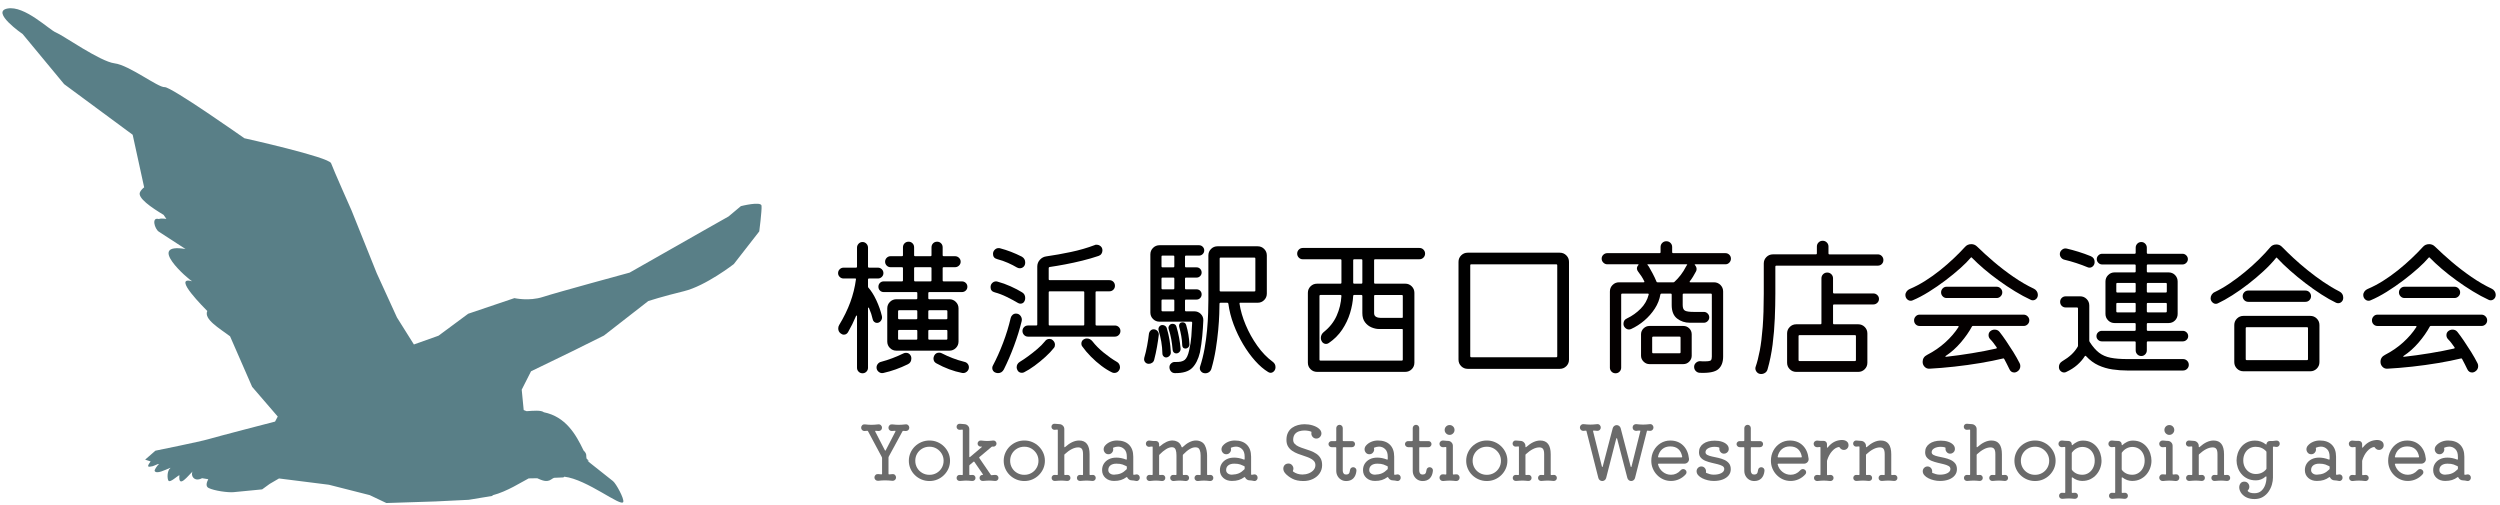 <?xml version="1.0" encoding="utf-8"?>
<!-- Generator: Adobe Illustrator 15.0.0, SVG Export Plug-In  -->
<!DOCTYPE svg PUBLIC "-//W3C//DTD SVG 1.1//EN" "http://www.w3.org/Graphics/SVG/1.1/DTD/svg11.dtd">
<svg version="1.1"
	 xmlns="http://www.w3.org/2000/svg" xmlns:xlink="http://www.w3.org/1999/xlink" xmlns:a="http://ns.adobe.com/AdobeSVGViewerExtensions/3.0/"
	 x="0px" y="0px" width="411px" height="83px" viewBox="0 -0.48 411 83" enable-background="new 0 -0.48 411 83"
	 xml:space="preserve">
<defs>
</defs>
<path d="M144.156,52.605c-0.15,0-0.293-0.055-0.426-0.163c-0.135-0.108-0.219-0.247-0.252-0.414c-0.066-0.301-0.15-0.606-0.25-0.916
	c-0.102-0.31-0.219-0.614-0.352-0.916c-0.018-0.083-0.051-0.121-0.1-0.112c-0.051,0.008-0.076,0.054-0.076,0.138v9.761
	c0,0.25-0.088,0.464-0.264,0.64s-0.389,0.264-0.641,0.264c-0.25,0-0.463-0.088-0.639-0.264s-0.264-0.39-0.264-0.64v-8.456
	c0-0.084-0.021-0.129-0.063-0.138c-0.043-0.009-0.08,0.029-0.113,0.112c-0.367,0.887-0.803,1.766-1.305,2.635
	c-0.168,0.268-0.393,0.401-0.678,0.401c-0.184,0-0.359-0.066-0.527-0.2c-0.268-0.201-0.4-0.478-0.4-0.828
	c0-0.201,0.051-0.385,0.15-0.553c0.77-1.271,1.381-2.521,1.832-3.751s0.76-2.479,0.928-3.751c0.033-0.101-0.008-0.15-0.125-0.15
	h-1.906c-0.252,0-0.465-0.088-0.641-0.264s-0.264-0.38-0.264-0.614c0-0.251,0.088-0.464,0.264-0.64s0.389-0.264,0.641-0.264h2.057
	c0.1,0,0.15-0.051,0.15-0.15v-3.137c0-0.251,0.088-0.468,0.264-0.652c0.176-0.184,0.389-0.276,0.639-0.276
	c0.252,0,0.465,0.093,0.641,0.276c0.176,0.185,0.264,0.401,0.264,0.652v3.137c0,0.1,0.051,0.15,0.15,0.15h1.48
	c0.25,0,0.465,0.088,0.641,0.264s0.262,0.389,0.262,0.64c0,0.234-0.086,0.438-0.262,0.614s-0.391,0.264-0.641,0.264h-1.48
	c-0.1,0-0.15,0.05-0.15,0.15v1.18c0,0.066,0.008,0.108,0.025,0.125c0.484,0.536,0.932,1.242,1.342,2.12
	c0.41,0.879,0.715,1.744,0.916,2.598c0.016,0.05,0.025,0.125,0.025,0.226c0,0.218-0.08,0.423-0.238,0.614
	C144.611,52.508,144.408,52.605,144.156,52.605z M148.521,57.623c0.135-0.066,0.277-0.1,0.428-0.1c0.367,0,0.635,0.175,0.803,0.526
	c0.051,0.117,0.074,0.251,0.074,0.401c0,0.452-0.191,0.77-0.576,0.954c-1.322,0.652-2.66,1.129-4.016,1.43
	c-0.049,0.017-0.125,0.025-0.225,0.025c-0.219,0-0.424-0.088-0.615-0.264s-0.289-0.397-0.289-0.665c0-0.218,0.072-0.414,0.215-0.59
	c0.141-0.175,0.32-0.288,0.539-0.338c0.635-0.167,1.258-0.368,1.869-0.603C147.338,58.167,147.936,57.908,148.521,57.623z
	 M145.285,45.78h3.012c0.1,0,0.15-0.05,0.15-0.15v-2.032c0-0.101-0.051-0.15-0.15-0.15h-1.883c-0.25,0-0.463-0.088-0.639-0.264
	s-0.264-0.389-0.264-0.64s0.088-0.464,0.264-0.64s0.389-0.264,0.639-0.264h1.883c0.1,0,0.15-0.05,0.15-0.15v-1.305
	c0-0.268,0.088-0.489,0.264-0.665s0.396-0.264,0.664-0.264c0.252,0,0.465,0.088,0.641,0.264s0.264,0.397,0.264,0.665v1.305
	c0,0.101,0.049,0.15,0.15,0.15h2.559c0.1,0,0.15-0.05,0.15-0.15v-1.305c0-0.268,0.088-0.489,0.264-0.665s0.396-0.264,0.664-0.264
	c0.252,0,0.465,0.088,0.641,0.264s0.264,0.397,0.264,0.665v1.305c0,0.101,0.051,0.15,0.15,0.15h1.883
	c0.25,0,0.467,0.088,0.652,0.264c0.184,0.176,0.275,0.389,0.275,0.64s-0.092,0.464-0.275,0.64c-0.186,0.176-0.402,0.264-0.652,0.264
	h-1.883c-0.1,0-0.15,0.05-0.15,0.15v2.032c0,0.101,0.051,0.15,0.15,0.15h3.012c0.25,0,0.463,0.084,0.639,0.251
	c0.176,0.168,0.264,0.377,0.264,0.628c0,0.25-0.088,0.46-0.264,0.627s-0.389,0.251-0.639,0.251h-5.371c-0.1,0-0.15,0.05-0.15,0.15
	v0.878c0,0.101,0.051,0.15,0.15,0.15h3.313c0.418,0,0.773,0.146,1.066,0.439s0.439,0.648,0.439,1.066v5.444
	c0,0.419-0.146,0.774-0.439,1.066c-0.293,0.293-0.648,0.439-1.066,0.439h-8.707c-0.418,0-0.773-0.146-1.066-0.439
	c-0.291-0.292-0.438-0.647-0.438-1.066v-5.444c0-0.418,0.146-0.773,0.438-1.066c0.293-0.293,0.648-0.439,1.066-0.439h3.287
	c0.102,0,0.15-0.05,0.15-0.15v-0.878c0-0.101-0.049-0.15-0.15-0.15h-5.369c-0.25,0-0.459-0.084-0.627-0.251s-0.25-0.377-0.25-0.627
	c0-0.251,0.082-0.46,0.25-0.628C144.826,45.864,145.035,45.78,145.285,45.78z M150.654,52.002c0.102,0,0.15-0.05,0.15-0.15v-1.18
	c0-0.1-0.049-0.15-0.15-0.15h-2.859c-0.102,0-0.15,0.051-0.15,0.15v1.18c0,0.101,0.049,0.15,0.15,0.15H150.654z M150.805,53.91
	c0-0.101-0.049-0.15-0.15-0.15h-2.859c-0.102,0-0.15,0.05-0.15,0.15v1.305c0,0.101,0.049,0.15,0.15,0.15h2.859
	c0.102,0,0.15-0.05,0.15-0.15V53.91z M153.139,43.597c0-0.101-0.051-0.15-0.15-0.15h-2.559c-0.102,0-0.15,0.05-0.15,0.15v2.032
	c0,0.101,0.049,0.15,0.15,0.15h2.559c0.1,0,0.15-0.05,0.15-0.15V43.597z M155.598,52.002c0.1,0,0.15-0.05,0.15-0.15v-1.18
	c0-0.1-0.051-0.15-0.15-0.15h-2.836c-0.1,0-0.15,0.051-0.15,0.15v1.18c0,0.101,0.051,0.15,0.15,0.15H155.598z M152.762,53.759
	c-0.1,0-0.15,0.05-0.15,0.15v1.305c0,0.101,0.051,0.15,0.15,0.15h2.836c0.1,0,0.15-0.05,0.15-0.15V53.91
	c0-0.101-0.051-0.15-0.15-0.15H152.762z M158.533,59.003c0.234,0.05,0.418,0.159,0.553,0.326c0.133,0.167,0.201,0.359,0.201,0.576
	c0,0.285-0.113,0.523-0.34,0.716c-0.227,0.191-0.48,0.264-0.766,0.213c-1.438-0.284-2.852-0.812-4.24-1.581
	c-0.318-0.167-0.477-0.435-0.477-0.803c0-0.15,0.041-0.309,0.125-0.477c0.168-0.317,0.436-0.477,0.803-0.477
	c0.168,0,0.311,0.033,0.428,0.101c0.586,0.301,1.184,0.568,1.793,0.803C157.225,58.635,157.865,58.836,158.533,59.003z"/>
<path d="M167.34,49.318c-0.502-0.301-1.1-0.623-1.793-0.966c-0.695-0.343-1.359-0.598-1.996-0.766
	c-0.467-0.116-0.701-0.401-0.701-0.853c0-0.284,0.092-0.515,0.275-0.69s0.393-0.264,0.627-0.264c0.051,0,0.096,0.005,0.139,0.013
	c0.041,0.009,0.088,0.021,0.137,0.038c0.688,0.184,1.393,0.438,2.121,0.765s1.359,0.657,1.895,0.991
	c0.334,0.201,0.502,0.511,0.502,0.929c0,0.184-0.033,0.343-0.102,0.477c-0.133,0.301-0.359,0.451-0.676,0.451
	C167.617,49.443,167.475,49.402,167.34,49.318z M167.014,51.075c0.301,0,0.539,0.104,0.715,0.313s0.264,0.438,0.264,0.689
	c0,0.101-0.008,0.176-0.025,0.226c-0.316,1.306-0.736,2.656-1.254,4.053s-1.078,2.697-1.682,3.901
	c-0.217,0.401-0.535,0.603-0.953,0.603c-0.133,0-0.268-0.025-0.4-0.075c-0.168-0.051-0.303-0.146-0.402-0.289
	c-0.1-0.142-0.15-0.297-0.15-0.464c0-0.15,0.033-0.285,0.1-0.401c0.604-1.138,1.164-2.388,1.682-3.751s0.938-2.73,1.254-4.103
	c0.051-0.201,0.156-0.368,0.314-0.502S166.813,51.075,167.014,51.075z M163.928,42.117c-0.451-0.117-0.678-0.401-0.678-0.853
	c0-0.268,0.092-0.494,0.277-0.678c0.184-0.184,0.393-0.276,0.627-0.276c0.033,0,0.074,0,0.125,0s0.092,0.009,0.125,0.025
	c1.205,0.317,2.4,0.777,3.588,1.38c0.369,0.218,0.553,0.535,0.553,0.953c0,0.302-0.088,0.536-0.264,0.703s-0.381,0.251-0.615,0.251
	c-0.066,0-0.143-0.009-0.225-0.025c-0.084-0.017-0.168-0.05-0.252-0.101c-0.418-0.251-0.908-0.502-1.467-0.753
	C165.162,42.493,164.563,42.284,163.928,42.117z M173.035,55.415c0.268,0.218,0.402,0.478,0.402,0.778
	c0,0.218-0.059,0.394-0.176,0.526c-0.367,0.469-0.836,0.963-1.404,1.48c-0.57,0.519-1.164,1.004-1.781,1.456
	c-0.619,0.451-1.197,0.811-1.732,1.078c-0.117,0.051-0.234,0.075-0.352,0.075c-0.385,0-0.645-0.184-0.777-0.552
	c-0.051-0.134-0.076-0.251-0.076-0.352c0-0.385,0.176-0.686,0.527-0.902c0.418-0.251,0.879-0.561,1.381-0.929
	s0.998-0.761,1.492-1.18c0.494-0.418,0.908-0.836,1.242-1.254c0.184-0.268,0.436-0.401,0.752-0.401
	C172.734,55.24,172.902,55.298,173.035,55.415z M168.094,53.935c0-0.251,0.088-0.465,0.264-0.641
	c0.174-0.176,0.389-0.263,0.639-0.263h1.381c0.1,0,0.15-0.051,0.15-0.151v-9.534c0-0.435,0.146-0.812,0.439-1.129
	c0.291-0.317,0.646-0.502,1.066-0.552c1.287-0.185,2.625-0.423,4.014-0.716c1.389-0.292,2.701-0.673,3.939-1.142
	c0.051-0.033,0.104-0.05,0.162-0.05s0.113,0,0.164,0c0.234,0,0.447,0.084,0.639,0.251c0.193,0.167,0.289,0.394,0.289,0.678
	c0,0.2-0.055,0.385-0.162,0.552c-0.109,0.167-0.264,0.284-0.465,0.352c-0.836,0.284-1.727,0.543-2.672,0.777
	s-1.883,0.439-2.811,0.614c-0.928,0.176-1.793,0.322-2.598,0.439c-0.082,0.034-0.125,0.092-0.125,0.176v1.832
	c0,0.1,0.051,0.15,0.15,0.15h9.836c0.252,0,0.465,0.088,0.641,0.263c0.176,0.176,0.264,0.398,0.264,0.665
	c0,0.251-0.088,0.465-0.264,0.641c-0.176,0.175-0.389,0.263-0.641,0.263h-2.133c-0.1,0-0.15,0.051-0.15,0.15v5.319
	c0,0.101,0.051,0.151,0.15,0.151h3.012c0.268,0,0.488,0.087,0.664,0.263s0.264,0.39,0.264,0.641c0,0.25-0.088,0.468-0.264,0.652
	c-0.176,0.184-0.396,0.275-0.664,0.275h-14.277c-0.25,0-0.465-0.092-0.639-0.275C168.182,54.403,168.094,54.185,168.094,53.935z
	 M178.254,47.561c0-0.1-0.049-0.15-0.15-0.15h-5.545c-0.1,0-0.15,0.051-0.15,0.15v5.319c0,0.101,0.051,0.151,0.15,0.151h5.545
	c0.102,0,0.15-0.051,0.15-0.151V47.561z M183.6,59.003c0.166,0.083,0.297,0.209,0.389,0.376s0.139,0.343,0.139,0.526
	c0,0.101-0.025,0.218-0.076,0.352c-0.184,0.385-0.469,0.577-0.854,0.577c-0.1,0-0.217-0.025-0.352-0.075
	c-0.568-0.268-1.158-0.632-1.768-1.092c-0.611-0.46-1.191-0.97-1.744-1.53s-1.029-1.125-1.43-1.693
	c-0.084-0.101-0.127-0.242-0.127-0.427c0-0.352,0.16-0.603,0.477-0.753c0.117-0.066,0.26-0.101,0.428-0.101
	c0.352,0,0.652,0.151,0.902,0.452c0.502,0.652,1.129,1.284,1.883,1.895C182.219,58.121,182.93,58.619,183.6,59.003z"/>
<path d="M189.646,53.659c0.268,0,0.484,0.097,0.652,0.288c0.166,0.192,0.234,0.414,0.201,0.665
	c-0.068,0.569-0.164,1.213-0.289,1.933c-0.125,0.719-0.281,1.43-0.465,2.133c-0.051,0.2-0.158,0.359-0.326,0.477
	s-0.352,0.176-0.551,0.176c-0.236,0-0.424-0.076-0.566-0.227c-0.141-0.15-0.213-0.326-0.213-0.526c0-0.101,0.008-0.176,0.025-0.226
	c0.184-0.619,0.344-1.293,0.477-2.021c0.135-0.728,0.234-1.393,0.301-1.994c0.033-0.185,0.121-0.343,0.264-0.478
	C189.299,53.726,189.461,53.659,189.646,53.659z M197.826,52.204c-0.035,0.819-0.092,1.677-0.176,2.571
	c-0.084,0.896-0.209,1.786-0.377,2.673c-0.268,1.12-0.693,1.974-1.279,2.559c-0.586,0.586-1.531,0.87-2.836,0.854
	c-0.268,0-0.484-0.097-0.652-0.289c-0.166-0.192-0.25-0.422-0.25-0.689c0-0.251,0.096-0.46,0.289-0.628
	c0.191-0.167,0.404-0.242,0.639-0.226c0.736,0.034,1.264-0.079,1.58-0.339c0.318-0.259,0.561-0.781,0.729-1.567
	c0.184-0.753,0.305-1.522,0.363-2.309s0.105-1.539,0.139-2.259c0-0.1-0.051-0.15-0.15-0.15h-5.219c-0.418,0-0.773-0.146-1.066-0.438
	c-0.293-0.293-0.439-0.648-0.439-1.066v-9.56c0-0.418,0.146-0.773,0.439-1.066s0.648-0.439,1.066-0.439h6.498
	c0.234,0,0.436,0.084,0.602,0.251c0.168,0.167,0.252,0.368,0.252,0.603s-0.084,0.435-0.252,0.602
	c-0.166,0.168-0.367,0.251-0.602,0.251h-2.158c-0.1,0-0.15,0.051-0.15,0.15v1.631c0,0.101,0.051,0.15,0.15,0.15h1.756
	c0.234,0,0.432,0.084,0.59,0.251c0.16,0.168,0.238,0.368,0.238,0.603c0,0.218-0.078,0.41-0.238,0.577
	c-0.158,0.167-0.355,0.251-0.59,0.251h-1.756c-0.1,0-0.15,0.05-0.15,0.15v1.631c0,0.101,0.051,0.15,0.15,0.15h1.756
	c0.234,0,0.432,0.08,0.59,0.238c0.16,0.159,0.238,0.356,0.238,0.59c0,0.234-0.078,0.436-0.238,0.603
	c-0.158,0.167-0.355,0.251-0.59,0.251h-1.756c-0.1,0-0.15,0.05-0.15,0.15v1.631c0,0.101,0.051,0.15,0.15,0.15h1.381
	c0.418,0,0.773,0.146,1.066,0.439S197.842,51.786,197.826,52.204z M192.48,57.422c0.018,0.2-0.037,0.381-0.162,0.539
	c-0.125,0.159-0.289,0.264-0.49,0.313c-0.184,0.034-0.346-0.008-0.488-0.125s-0.223-0.268-0.238-0.452
	c-0.018-0.719-0.08-1.388-0.188-2.007c-0.109-0.618-0.256-1.237-0.439-1.856c-0.018-0.051-0.025-0.117-0.025-0.201
	c0-0.184,0.063-0.343,0.188-0.477s0.281-0.201,0.465-0.201c0.166,0,0.322,0.051,0.465,0.151c0.141,0.1,0.229,0.234,0.262,0.401
	c0.186,0.619,0.33,1.254,0.439,1.906S192.447,56.737,192.48,57.422z M192.908,43.471c0.1,0,0.15-0.05,0.15-0.15V41.69
	c0-0.1-0.051-0.15-0.15-0.15h-1.807c-0.102,0-0.15,0.051-0.15,0.15v1.631c0,0.101,0.049,0.15,0.15,0.15H192.908z M190.951,46.934
	c0,0.101,0.049,0.15,0.15,0.15h1.807c0.1,0,0.15-0.05,0.15-0.15v-1.631c0-0.101-0.051-0.15-0.15-0.15h-1.807
	c-0.102,0-0.15,0.05-0.15,0.15V46.934z M193.059,48.917c0-0.101-0.051-0.15-0.15-0.15h-1.807c-0.102,0-0.15,0.05-0.15,0.15v1.631
	c0,0.101,0.049,0.15,0.15,0.15h1.807c0.1,0,0.15-0.05,0.15-0.15V48.917z M192.758,52.755c0.352,0,0.568,0.159,0.652,0.477
	c0.352,1.188,0.576,2.393,0.678,3.613c0.016,0.2-0.047,0.381-0.189,0.539c-0.143,0.159-0.322,0.238-0.539,0.238
	c-0.15,0-0.279-0.054-0.389-0.163c-0.109-0.108-0.172-0.246-0.188-0.414c-0.051-0.602-0.127-1.183-0.227-1.743
	s-0.242-1.125-0.426-1.693c-0.068-0.201-0.035-0.394,0.1-0.577C192.363,52.847,192.539,52.755,192.758,52.755z M194.99,56.82h-0.1
	c-0.318,0-0.494-0.167-0.527-0.502c-0.018-0.535-0.072-1.058-0.164-1.567c-0.092-0.511-0.205-1.008-0.338-1.493
	c-0.018-0.033-0.025-0.092-0.025-0.176c0-0.167,0.051-0.305,0.15-0.414c0.102-0.108,0.242-0.163,0.428-0.163
	c0.316,0,0.518,0.159,0.602,0.477c0.301,1.021,0.477,2.066,0.527,3.137c0.016,0.167-0.029,0.317-0.139,0.451
	C195.295,56.704,195.158,56.787,194.99,56.82z M209.242,59.003c0.301,0.217,0.451,0.51,0.451,0.878c0,0.268-0.084,0.489-0.25,0.665
	c-0.168,0.176-0.352,0.263-0.553,0.263c-0.135,0-0.268-0.042-0.4-0.125c-0.721-0.436-1.436-1.05-2.146-1.844
	c-0.711-0.795-1.371-1.707-1.982-2.735c-0.609-1.028-1.129-2.111-1.555-3.249c-0.428-1.138-0.715-2.275-0.865-3.413
	c-0.018-0.1-0.076-0.15-0.176-0.15h-1.129c-0.102,0-0.152,0.051-0.152,0.15c0,0.368-0.012,0.938-0.037,1.707
	s-0.084,1.651-0.176,2.646c-0.092,0.996-0.225,2.041-0.4,3.137s-0.414,2.162-0.715,3.199c-0.068,0.233-0.193,0.418-0.377,0.552
	s-0.393,0.201-0.627,0.201c-0.268,0-0.486-0.084-0.652-0.251c-0.168-0.168-0.252-0.36-0.252-0.577c0-0.051,0.004-0.101,0.014-0.151
	c0.008-0.05,0.02-0.1,0.037-0.15c0.301-0.919,0.543-1.895,0.729-2.923c0.184-1.028,0.32-2.049,0.412-3.061
	c0.092-1.013,0.152-1.945,0.176-2.798c0.025-0.854,0.039-1.556,0.039-2.107v-7.353c0-0.418,0.146-0.773,0.438-1.066
	c0.293-0.292,0.648-0.438,1.066-0.438h6.6c0.418,0,0.773,0.146,1.066,0.438c0.293,0.293,0.439,0.648,0.439,1.066v6.273
	c0,0.418-0.146,0.773-0.439,1.066s-0.648,0.438-1.066,0.438h-2.859c-0.102,0-0.143,0.051-0.127,0.15
	c0.168,1.121,0.506,2.288,1.018,3.501c0.51,1.213,1.145,2.354,1.906,3.425S208.305,58.317,209.242,59.003z M206.381,42.016
	c0-0.1-0.049-0.15-0.15-0.15h-5.57c-0.1,0-0.15,0.051-0.15,0.15v5.27c0,0.101,0.051,0.15,0.15,0.15h5.57
	c0.102,0,0.15-0.05,0.15-0.15V42.016z"/>
<path d="M214.186,40.285h19.168c0.268,0,0.49,0.093,0.666,0.276c0.176,0.185,0.264,0.401,0.264,0.652s-0.088,0.469-0.264,0.652
	c-0.176,0.185-0.398,0.276-0.666,0.276h-7.301c-0.1,0-0.15,0.05-0.15,0.15v3.714c0,0.1,0.051,0.15,0.15,0.15h4.969
	c0.418,0,0.773,0.146,1.066,0.438c0.291,0.293,0.438,0.648,0.438,1.066v11.492c0,0.418-0.146,0.773-0.438,1.066
	c-0.293,0.292-0.648,0.438-1.066,0.438h-14.504c-0.418,0-0.773-0.146-1.066-0.438c-0.293-0.293-0.438-0.648-0.438-1.066V47.662
	c0-0.418,0.145-0.773,0.438-1.066c0.293-0.292,0.648-0.438,1.066-0.438h3.865c0.1,0,0.15-0.051,0.15-0.15v-3.714
	c0-0.101-0.051-0.15-0.15-0.15h-6.197c-0.268,0-0.49-0.092-0.666-0.276c-0.176-0.184-0.264-0.401-0.264-0.652
	s0.088-0.468,0.264-0.652C213.695,40.377,213.918,40.285,214.186,40.285z M217.07,48.013c-0.1,0-0.15,0.05-0.15,0.15v10.488
	c0,0.101,0.051,0.15,0.15,0.15h13.398c0.1,0,0.15-0.05,0.15-0.15v-4.918c0-0.084-0.033-0.125-0.1-0.125h-3.814
	c-0.385,0-0.791-0.088-1.217-0.264s-0.787-0.456-1.078-0.841c-0.293-0.385-0.439-0.887-0.439-1.506v-2.835
	c0-0.101-0.051-0.15-0.15-0.15h-1.205c-0.1,0-0.15,0.05-0.15,0.15c-0.051,0.92-0.223,1.861-0.514,2.823
	c-0.293,0.962-0.725,1.869-1.293,2.722c-0.568,0.854-1.305,1.59-2.207,2.208c-0.152,0.101-0.303,0.15-0.453,0.15
	s-0.297-0.046-0.438-0.138c-0.143-0.092-0.248-0.222-0.314-0.389c-0.066-0.134-0.1-0.284-0.1-0.452c0-0.384,0.158-0.71,0.477-0.979
	c0.953-0.752,1.658-1.644,2.119-2.672s0.723-2.12,0.791-3.274c0-0.101-0.051-0.15-0.15-0.15H217.07z M222.465,46.006
	c0,0.1,0.051,0.15,0.15,0.15h1.205c0.1,0,0.15-0.051,0.15-0.15v-3.714c0-0.101-0.051-0.15-0.15-0.15h-1.205
	c-0.1,0-0.15,0.05-0.15,0.15V46.006z M230.52,51.777c0.066,0,0.1-0.042,0.1-0.126v-3.487c0-0.101-0.051-0.15-0.15-0.15h-4.416
	c-0.1,0-0.15,0.05-0.15,0.15v2.835c0,0.285,0.104,0.485,0.314,0.603c0.209,0.117,0.455,0.176,0.74,0.176H230.52z"/>
<path d="M256.438,60.157h-15.154c-0.418,0-0.773-0.146-1.066-0.438c-0.293-0.293-0.439-0.648-0.439-1.066V42.569
	c0-0.418,0.146-0.774,0.439-1.066c0.293-0.293,0.648-0.439,1.066-0.439h15.154c0.418,0,0.773,0.146,1.066,0.439
	c0.293,0.292,0.439,0.648,0.439,1.066v16.083c0,0.418-0.146,0.773-0.439,1.066C257.211,60.01,256.855,60.157,256.438,60.157z
	 M241.859,42.97c-0.1,0-0.15,0.05-0.15,0.15V58.1c0,0.1,0.051,0.15,0.15,0.15h14.002c0.1,0,0.15-0.051,0.15-0.15V43.121
	c0-0.101-0.051-0.15-0.15-0.15H241.859z"/>
<path fill="#040000" d="M274.904,40.988c0,0.101,0.051,0.15,0.15,0.15h8.607c0.25,0,0.463,0.088,0.639,0.264s0.264,0.389,0.264,0.64
	s-0.088,0.469-0.264,0.652c-0.176,0.185-0.389,0.276-0.639,0.276h-4.943c-0.135,0-0.15,0.05-0.051,0.15
	c0.168,0.2,0.252,0.41,0.252,0.627c0,0.15-0.035,0.285-0.102,0.401c-0.15,0.285-0.309,0.564-0.477,0.841s-0.342,0.531-0.527,0.766
	c-0.084,0.117-0.049,0.175,0.102,0.175h3.863c0.418,0,0.773,0.147,1.066,0.439c0.293,0.293,0.439,0.648,0.439,1.066V58.15
	c0,0.92-0.268,1.609-0.803,2.07c-0.535,0.46-1.557,0.656-3.061,0.589c-0.252-0.017-0.465-0.117-0.641-0.301
	c-0.176-0.185-0.264-0.41-0.264-0.678s0.104-0.493,0.314-0.677c0.209-0.185,0.447-0.268,0.715-0.251
	c0.133,0.017,0.264,0.024,0.389,0.024s0.238,0,0.338,0c0.586,0,0.924-0.063,1.018-0.188c0.092-0.126,0.137-0.322,0.137-0.59V47.938
	c0-0.101-0.049-0.15-0.15-0.15h-4.49c-0.102,0-0.15,0.05-0.15,0.15v1.731c0,0.485,0.129,0.794,0.389,0.928
	c0.258,0.135,0.723,0.201,1.393,0.201h1.705c0.234,0,0.439,0.088,0.615,0.264s0.264,0.389,0.264,0.64
	c0,0.234-0.088,0.438-0.264,0.614s-0.381,0.264-0.615,0.264h-2.309c-0.803,0-1.5-0.229-2.094-0.689s-0.891-1.2-0.891-2.221v-1.731
	c0-0.101-0.051-0.15-0.15-0.15h-1.531c-0.084,0-0.143,0.042-0.176,0.125c-0.135,0.82-0.439,1.598-0.916,2.334
	s-1.053,1.393-1.73,1.97c-0.678,0.576-1.402,1.041-2.172,1.393c-0.117,0.05-0.234,0.075-0.35,0.075
	c-0.234,0-0.443-0.092-0.629-0.276c-0.184-0.184-0.275-0.401-0.275-0.652c0-0.435,0.201-0.736,0.602-0.903
	c0.838-0.401,1.582-0.933,2.234-1.594c0.652-0.66,1.086-1.426,1.305-2.295c0.033-0.117-0.01-0.176-0.125-0.176h-4.24
	c-0.102,0-0.152,0.05-0.152,0.15v12.019c0,0.251-0.088,0.468-0.262,0.652c-0.176,0.184-0.398,0.276-0.666,0.276
	s-0.488-0.093-0.664-0.276c-0.176-0.185-0.264-0.401-0.264-0.652V47.436c0-0.418,0.146-0.773,0.439-1.066
	c0.291-0.292,0.646-0.439,1.066-0.439h4.014c0.15,0,0.191-0.058,0.125-0.175c-0.133-0.284-0.287-0.561-0.463-0.828
	s-0.355-0.519-0.541-0.753c-0.133-0.167-0.199-0.335-0.199-0.502c0-0.217,0.074-0.401,0.225-0.552
	c0.084-0.101,0.059-0.15-0.074-0.15h-5.02c-0.25,0-0.467-0.092-0.652-0.276c-0.184-0.184-0.275-0.401-0.275-0.652
	s0.092-0.464,0.275-0.64c0.186-0.176,0.402-0.264,0.652-0.264h8.607c0.1,0,0.15-0.05,0.15-0.15v-0.854
	c0-0.267,0.092-0.493,0.275-0.677c0.184-0.185,0.41-0.276,0.678-0.276s0.494,0.092,0.678,0.276c0.184,0.184,0.275,0.41,0.275,0.677
	V40.988z M271.166,53.107h5.57c0.385,0,0.711,0.134,0.979,0.401s0.402,0.594,0.402,0.979V58c0,0.368-0.135,0.689-0.402,0.966
	s-0.594,0.414-0.979,0.414h-5.57c-0.367,0-0.689-0.138-0.967-0.414c-0.275-0.276-0.414-0.598-0.414-0.966v-3.513
	c0-0.385,0.139-0.711,0.414-0.979C270.477,53.241,270.799,53.107,271.166,53.107z M277.162,43.372
	c0.033-0.051,0.063-0.097,0.088-0.139c0.025-0.041,0.047-0.079,0.063-0.112c0.051-0.033,0.072-0.066,0.064-0.101
	c-0.01-0.033-0.047-0.05-0.113-0.05h-6.324c-0.133,0-0.15,0.05-0.049,0.15c0.049,0.05,0.107,0.125,0.176,0.226
	c0.184,0.318,0.393,0.694,0.627,1.129c0.234,0.436,0.443,0.878,0.627,1.33c0.016,0.084,0.076,0.125,0.176,0.125h2.609
	c0.066,0,0.125-0.024,0.176-0.075c0.367-0.334,0.715-0.715,1.041-1.142C276.648,44.288,276.928,43.839,277.162,43.372z
	 M271.617,57.448c0,0.1,0.051,0.15,0.15,0.15h4.367c0.1,0,0.15-0.051,0.15-0.15v-2.435c0-0.1-0.051-0.15-0.15-0.15h-4.367
	c-0.1,0-0.15,0.051-0.15,0.15V57.448z"/>
<path fill="#040000" d="M300.6,41.188c0,0.101,0.049,0.151,0.15,0.151h7.953c0.268,0,0.488,0.092,0.664,0.275
	c0.176,0.185,0.264,0.401,0.264,0.652c0,0.268-0.088,0.489-0.264,0.665s-0.396,0.264-0.664,0.264h-16.686
	c-0.1,0-0.15,0.05-0.15,0.15v4.466c0,1.238-0.029,2.581-0.088,4.027c-0.059,1.447-0.18,2.89-0.363,4.328
	c-0.186,1.439-0.461,2.794-0.828,4.064c-0.068,0.251-0.201,0.443-0.402,0.577s-0.418,0.201-0.652,0.201
	c-0.285,0-0.514-0.097-0.689-0.288c-0.176-0.193-0.264-0.406-0.264-0.641c0-0.05,0.004-0.096,0.012-0.138
	c0.01-0.042,0.021-0.088,0.039-0.138c0.25-0.72,0.477-1.606,0.678-2.66c0.199-1.054,0.359-2.346,0.477-3.876
	c0.115-1.531,0.176-3.35,0.176-5.458v-4.968c0-0.418,0.145-0.773,0.438-1.066c0.293-0.292,0.648-0.438,1.066-0.438h7.076
	c0.1,0,0.15-0.051,0.15-0.151v-1.129c0-0.268,0.092-0.493,0.275-0.677c0.186-0.185,0.41-0.276,0.678-0.276s0.494,0.092,0.678,0.276
	c0.184,0.184,0.277,0.409,0.277,0.677V41.188z M301.352,47.612c0,0.101,0.051,0.15,0.15,0.15h6.473c0.252,0,0.469,0.088,0.652,0.264
	c0.186,0.176,0.277,0.389,0.277,0.64s-0.092,0.464-0.277,0.64c-0.184,0.176-0.4,0.264-0.652,0.264h-6.473
	c-0.1,0-0.15,0.05-0.15,0.15v2.961c0,0.101,0.051,0.15,0.15,0.15h3.99c0.418,0,0.773,0.146,1.066,0.439
	c0.291,0.293,0.438,0.648,0.438,1.066v4.817c0,0.418-0.146,0.773-0.438,1.066c-0.293,0.292-0.648,0.438-1.066,0.438h-10.188
	c-0.418,0-0.773-0.146-1.066-0.438c-0.293-0.293-0.439-0.648-0.439-1.066v-4.817c0-0.418,0.146-0.773,0.439-1.066
	s0.648-0.439,1.066-0.439h3.988c0.102,0,0.152-0.05,0.152-0.15v-7.402c0-0.267,0.092-0.493,0.275-0.677
	c0.184-0.185,0.41-0.276,0.678-0.276s0.492,0.092,0.678,0.276c0.184,0.184,0.275,0.41,0.275,0.677V47.612z M295.682,58.727
	c0,0.101,0.049,0.15,0.15,0.15h9.133c0.1,0,0.15-0.05,0.15-0.15v-3.965c0-0.1-0.051-0.15-0.15-0.15h-9.133
	c-0.102,0-0.15,0.051-0.15,0.15V58.727z"/>
<path fill="#040000" d="M334.371,46.985c0.184,0.083,0.338,0.217,0.465,0.401c0.125,0.184,0.188,0.385,0.188,0.602
	c0,0.268-0.084,0.485-0.252,0.652c-0.166,0.168-0.359,0.251-0.576,0.251c-0.117,0-0.227-0.024-0.326-0.075
	c-0.836-0.385-1.707-0.853-2.609-1.405c-0.904-0.552-1.795-1.146-2.672-1.781c-0.879-0.636-1.693-1.275-2.447-1.919
	c-0.752-0.645-1.404-1.251-1.957-1.819c-0.049-0.084-0.117-0.084-0.201,0c-0.418,0.502-0.99,1.079-1.719,1.731
	c-0.727,0.652-1.539,1.317-2.434,1.994c-0.895,0.678-1.807,1.305-2.734,1.882s-1.811,1.042-2.646,1.393
	c-0.102,0.051-0.209,0.075-0.326,0.075c-0.234,0-0.439-0.092-0.615-0.275c-0.176-0.185-0.264-0.41-0.264-0.678
	c0-0.201,0.066-0.393,0.201-0.577c0.133-0.184,0.301-0.317,0.502-0.401c0.836-0.352,1.682-0.794,2.533-1.33
	c0.854-0.535,1.682-1.125,2.484-1.769s1.551-1.296,2.246-1.957c0.693-0.661,1.301-1.275,1.818-1.845
	c0.268-0.317,0.619-0.477,1.055-0.477c0.367,0,0.686,0.134,0.953,0.401c0.82,0.803,1.74,1.64,2.76,2.51
	c1.02,0.869,2.096,1.693,3.225,2.471C332.15,45.818,333.268,46.466,334.371,46.985z M315.578,51.25h17.111
	c0.252,0,0.469,0.093,0.652,0.276c0.184,0.185,0.277,0.401,0.277,0.652c0,0.268-0.094,0.489-0.277,0.665s-0.4,0.264-0.652,0.264
	h-8.33c-0.1,0-0.158,0.033-0.176,0.1c-0.469,0.87-1.078,1.744-1.832,2.622c-0.752,0.879-1.572,1.61-2.459,2.195
	c-0.066,0.034-0.092,0.067-0.074,0.101c0.016,0.034,0.059,0.051,0.125,0.051c1.371-0.151,2.793-0.348,4.266-0.59
	s2.793-0.498,3.965-0.766c0.1-0.033,0.125-0.101,0.074-0.2c-0.184-0.268-0.363-0.515-0.539-0.74
	c-0.176-0.227-0.355-0.431-0.539-0.615c-0.168-0.184-0.252-0.401-0.252-0.652c0-0.284,0.109-0.51,0.326-0.677
	c0.201-0.151,0.428-0.227,0.678-0.227c0.336,0,0.604,0.126,0.803,0.377c0.318,0.401,0.674,0.891,1.066,1.468
	c0.395,0.577,0.791,1.188,1.193,1.831c0.4,0.645,0.752,1.268,1.053,1.869c0.066,0.135,0.102,0.285,0.102,0.452
	c0,0.401-0.186,0.711-0.553,0.929c-0.168,0.083-0.311,0.125-0.426,0.125c-0.387,0-0.662-0.192-0.828-0.577
	c-0.117-0.251-0.248-0.515-0.391-0.79c-0.141-0.276-0.287-0.556-0.438-0.841c-0.051-0.101-0.117-0.134-0.201-0.101
	c-1.104,0.268-2.355,0.519-3.752,0.753s-2.818,0.431-4.266,0.59c-1.445,0.158-2.805,0.271-4.076,0.339
	c-0.318,0.017-0.586-0.088-0.803-0.313c-0.219-0.227-0.326-0.498-0.326-0.815c0-0.519,0.25-0.903,0.752-1.154
	c1.104-0.568,2.096-1.251,2.973-2.045c0.879-0.795,1.602-1.635,2.172-2.522c0.033-0.05,0.037-0.091,0.012-0.125
	c-0.025-0.033-0.063-0.05-0.113-0.05h-6.297c-0.252,0-0.465-0.088-0.641-0.264s-0.264-0.397-0.264-0.665
	c0-0.251,0.088-0.468,0.264-0.652C315.113,51.342,315.326,51.25,315.578,51.25z M328.248,48.515h-8.229
	c-0.252,0-0.465-0.092-0.641-0.276c-0.176-0.184-0.264-0.401-0.264-0.652s0.088-0.468,0.264-0.652
	c0.176-0.184,0.389-0.275,0.641-0.275h8.229c0.252,0,0.469,0.092,0.652,0.275c0.186,0.185,0.277,0.401,0.277,0.652
	s-0.092,0.469-0.277,0.652C328.717,48.423,328.5,48.515,328.248,48.515z"/>
<path d="M349.727,58.551h9.158c0.268,0,0.492,0.092,0.678,0.276c0.184,0.184,0.275,0.41,0.275,0.677
	c0,0.251-0.092,0.469-0.275,0.652c-0.186,0.185-0.41,0.276-0.678,0.276h-9.158c-0.803,0-1.609-0.059-2.422-0.176
	c-0.811-0.117-1.584-0.343-2.32-0.678c-0.736-0.334-1.414-0.836-2.033-1.505c-0.084-0.084-0.158-0.075-0.225,0.025
	c-0.318,0.501-0.729,0.975-1.23,1.417c-0.502,0.443-1.111,0.832-1.832,1.167c-0.1,0.05-0.209,0.075-0.326,0.075
	c-0.217,0-0.412-0.084-0.588-0.251s-0.264-0.385-0.264-0.652c0-0.401,0.176-0.711,0.525-0.929c0.619-0.367,1.135-0.744,1.545-1.129
	c0.408-0.385,0.748-0.811,1.016-1.279c0.033-0.033,0.051-0.092,0.051-0.176v-6.122c0-0.101-0.051-0.15-0.152-0.15h-1.855
	c-0.268,0-0.49-0.088-0.666-0.264s-0.264-0.397-0.264-0.665c0-0.251,0.088-0.464,0.264-0.64s0.398-0.264,0.666-0.264h2.357
	c0.418,0,0.773,0.146,1.066,0.439s0.439,0.648,0.439,1.066v5.796c0,0.05,0.018,0.108,0.051,0.176
	c0.502,0.786,1.02,1.384,1.555,1.794s1.172,0.686,1.908,0.828C347.727,58.48,348.639,58.551,349.727,58.551z M339.389,42.217
	c-0.217-0.051-0.396-0.163-0.539-0.339s-0.213-0.372-0.213-0.59c0-0.251,0.096-0.468,0.289-0.652
	c0.191-0.184,0.404-0.275,0.639-0.275c0.084,0,0.15,0.008,0.201,0.024c0.586,0.135,1.229,0.31,1.932,0.527s1.381,0.46,2.033,0.728
	c0.418,0.185,0.627,0.502,0.627,0.953c0,0.268-0.084,0.489-0.252,0.665c-0.166,0.176-0.359,0.264-0.576,0.264
	c-0.135,0-0.252-0.025-0.352-0.075c-0.553-0.234-1.162-0.46-1.832-0.678C340.678,42.552,340.025,42.368,339.389,42.217z
	 M345.537,53.91h5.418c0.102,0,0.152-0.051,0.152-0.15v-0.979c0-0.101-0.051-0.151-0.152-0.151h-3.311
	c-0.418,0-0.775-0.146-1.066-0.438c-0.293-0.293-0.439-0.648-0.439-1.066v-5.319c0-0.418,0.146-0.773,0.439-1.066
	c0.291-0.292,0.648-0.439,1.066-0.439h3.311c0.102,0,0.152-0.05,0.152-0.15v-1.004c0-0.1-0.051-0.15-0.152-0.15h-5.369
	c-0.234,0-0.439-0.088-0.613-0.263c-0.176-0.176-0.264-0.381-0.264-0.615s0.088-0.439,0.264-0.614
	c0.174-0.176,0.379-0.264,0.613-0.264h5.369c0.102,0,0.152-0.051,0.152-0.15v-0.854c0-0.251,0.086-0.468,0.262-0.652
	c0.176-0.184,0.398-0.276,0.666-0.276c0.25,0,0.463,0.093,0.639,0.276c0.176,0.185,0.264,0.401,0.264,0.652v0.854
	c0,0.1,0.051,0.15,0.15,0.15h5.721c0.234,0,0.439,0.088,0.615,0.264c0.176,0.175,0.264,0.38,0.264,0.614s-0.088,0.439-0.264,0.615
	c-0.176,0.175-0.381,0.263-0.615,0.263h-5.721c-0.1,0-0.15,0.051-0.15,0.15v1.004c0,0.101,0.051,0.15,0.15,0.15h3.414
	c0.434,0,0.793,0.147,1.078,0.439c0.283,0.293,0.426,0.648,0.426,1.066v5.319c0,0.418-0.143,0.773-0.426,1.066
	c-0.285,0.293-0.645,0.438-1.078,0.438h-3.414c-0.1,0-0.15,0.051-0.15,0.151v0.979c0,0.1,0.051,0.15,0.15,0.15h5.771
	c0.234,0,0.439,0.084,0.615,0.251s0.264,0.376,0.264,0.627c0,0.234-0.088,0.436-0.264,0.603s-0.381,0.251-0.615,0.251h-5.771
	c-0.1,0-0.15,0.05-0.15,0.15v1.33c0,0.25-0.088,0.468-0.264,0.652c-0.176,0.184-0.389,0.275-0.639,0.275
	c-0.268,0-0.49-0.092-0.666-0.275c-0.176-0.185-0.262-0.402-0.262-0.652v-1.33c0-0.101-0.051-0.15-0.152-0.15h-5.418
	c-0.234,0-0.439-0.084-0.615-0.251s-0.264-0.368-0.264-0.603c0-0.251,0.088-0.46,0.264-0.627S345.303,53.91,345.537,53.91z
	 M350.955,47.612c0.102,0,0.152-0.051,0.152-0.15v-1.28c0-0.1-0.051-0.15-0.152-0.15h-2.885c-0.1,0-0.15,0.051-0.15,0.15v1.28
	c0,0.1,0.051,0.15,0.15,0.15H350.955z M348.07,49.318c-0.1,0-0.15,0.05-0.15,0.15v1.255c0,0.101,0.051,0.15,0.15,0.15h2.885
	c0.102,0,0.152-0.05,0.152-0.15v-1.255c0-0.101-0.051-0.15-0.152-0.15H348.07z M356.074,47.612c0.102,0,0.15-0.051,0.15-0.15v-1.28
	c0-0.1-0.049-0.15-0.15-0.15h-2.986c-0.1,0-0.15,0.051-0.15,0.15v1.28c0,0.1,0.051,0.15,0.15,0.15H356.074z M353.088,49.318
	c-0.1,0-0.15,0.05-0.15,0.15v1.255c0,0.101,0.051,0.15,0.15,0.15h2.986c0.102,0,0.15-0.05,0.15-0.15v-1.255
	c0-0.101-0.049-0.15-0.15-0.15H353.088z"/>
<path d="M364.605,49.393c-0.1,0.05-0.209,0.075-0.326,0.075c-0.217,0-0.414-0.092-0.59-0.275c-0.176-0.185-0.264-0.402-0.264-0.652
	c0-0.201,0.063-0.397,0.188-0.59c0.127-0.192,0.289-0.33,0.49-0.414c0.803-0.385,1.631-0.866,2.484-1.443s1.689-1.204,2.508-1.882
	c0.82-0.677,1.586-1.367,2.297-2.069c0.711-0.703,1.326-1.363,1.844-1.982c0.252-0.301,0.586-0.451,1.004-0.451
	c0.352,0,0.652,0.125,0.902,0.376c0.535,0.552,1.158,1.158,1.871,1.819c0.709,0.661,1.482,1.329,2.32,2.007
	c0.836,0.678,1.701,1.321,2.596,1.932c0.896,0.611,1.787,1.143,2.674,1.594c0.418,0.218,0.627,0.561,0.627,1.028
	c0,0.269-0.084,0.485-0.252,0.652c-0.166,0.168-0.359,0.251-0.576,0.251c-0.102,0-0.219-0.024-0.352-0.075
	c-0.736-0.351-1.539-0.807-2.408-1.367c-0.871-0.561-1.748-1.18-2.635-1.856c-0.887-0.678-1.732-1.372-2.535-2.083
	s-1.504-1.393-2.107-2.045c-0.066-0.101-0.133-0.101-0.201,0c-0.551,0.687-1.225,1.397-2.02,2.133
	c-0.795,0.736-1.635,1.447-2.521,2.133c-0.887,0.687-1.764,1.305-2.635,1.856C366.119,48.616,365.324,49.059,364.605,49.393z
	 M379.811,60.558h-10.99c-0.418,0-0.773-0.146-1.066-0.438c-0.293-0.293-0.439-0.648-0.439-1.066v-6.098
	c0-0.417,0.146-0.773,0.439-1.065c0.293-0.293,0.648-0.439,1.066-0.439h10.99c0.418,0,0.773,0.146,1.066,0.439
	c0.293,0.292,0.439,0.648,0.439,1.065v6.098c0,0.418-0.146,0.773-0.439,1.066C380.584,60.412,380.229,60.558,379.811,60.558z
	 M379.008,49.142h-9.385c-0.268,0-0.488-0.092-0.664-0.275c-0.176-0.185-0.264-0.402-0.264-0.653c0-0.25,0.088-0.468,0.264-0.652
	c0.176-0.184,0.396-0.275,0.664-0.275h9.385c0.268,0,0.488,0.092,0.664,0.275c0.176,0.185,0.264,0.402,0.264,0.652
	c0,0.251-0.088,0.469-0.264,0.653C379.496,49.05,379.275,49.142,379.008,49.142z M369.348,53.307c-0.1,0-0.15,0.051-0.15,0.15v5.119
	c0,0.101,0.051,0.15,0.15,0.15h9.936c0.102,0,0.15-0.05,0.15-0.15v-5.119c0-0.1-0.049-0.15-0.15-0.15H369.348z"/>
<path d="M409.643,46.985c0.186,0.083,0.34,0.217,0.465,0.401c0.125,0.184,0.188,0.385,0.188,0.602c0,0.268-0.084,0.485-0.25,0.652
	c-0.168,0.168-0.359,0.251-0.578,0.251c-0.117,0-0.225-0.024-0.326-0.075c-0.836-0.385-1.705-0.853-2.609-1.405
	c-0.902-0.552-1.793-1.146-2.672-1.781c-0.877-0.636-1.693-1.275-2.445-1.919c-0.754-0.645-1.406-1.251-1.957-1.819
	c-0.051-0.084-0.117-0.084-0.201,0c-0.418,0.502-0.99,1.079-1.719,1.731s-1.539,1.317-2.434,1.994
	c-0.895,0.678-1.807,1.305-2.734,1.882c-0.93,0.577-1.813,1.042-2.648,1.393c-0.1,0.051-0.209,0.075-0.326,0.075
	c-0.234,0-0.439-0.092-0.613-0.275c-0.176-0.185-0.264-0.41-0.264-0.678c0-0.201,0.066-0.393,0.199-0.577
	c0.135-0.184,0.303-0.317,0.502-0.401c0.836-0.352,1.682-0.794,2.535-1.33c0.854-0.535,1.682-1.125,2.484-1.769
	s1.551-1.296,2.244-1.957c0.695-0.661,1.301-1.275,1.82-1.845c0.268-0.317,0.619-0.477,1.053-0.477c0.369,0,0.686,0.134,0.953,0.401
	c0.82,0.803,1.74,1.64,2.762,2.51c1.02,0.869,2.094,1.693,3.223,2.471C407.422,45.818,408.539,46.466,409.643,46.985z M390.85,51.25
	h17.113c0.25,0,0.467,0.093,0.652,0.276c0.184,0.185,0.275,0.401,0.275,0.652c0,0.268-0.092,0.489-0.275,0.665
	c-0.186,0.176-0.402,0.264-0.652,0.264h-8.33c-0.102,0-0.16,0.033-0.176,0.1c-0.469,0.87-1.08,1.744-1.832,2.622
	c-0.752,0.879-1.572,1.61-2.459,2.195c-0.066,0.034-0.092,0.067-0.076,0.101c0.018,0.034,0.059,0.051,0.127,0.051
	c1.371-0.151,2.793-0.348,4.266-0.59c1.471-0.242,2.793-0.498,3.963-0.766c0.102-0.033,0.127-0.101,0.076-0.2
	c-0.184-0.268-0.363-0.515-0.539-0.74c-0.176-0.227-0.355-0.431-0.541-0.615c-0.166-0.184-0.25-0.401-0.25-0.652
	c0-0.284,0.109-0.51,0.326-0.677c0.201-0.151,0.426-0.227,0.678-0.227c0.334,0,0.602,0.126,0.803,0.377
	c0.318,0.401,0.674,0.891,1.066,1.468s0.791,1.188,1.191,1.831c0.402,0.645,0.754,1.268,1.055,1.869
	c0.066,0.135,0.1,0.285,0.1,0.452c0,0.401-0.184,0.711-0.553,0.929c-0.166,0.083-0.309,0.125-0.426,0.125
	c-0.385,0-0.66-0.192-0.828-0.577c-0.117-0.251-0.246-0.515-0.389-0.79c-0.143-0.276-0.289-0.556-0.439-0.841
	c-0.051-0.101-0.117-0.134-0.201-0.101c-1.104,0.268-2.354,0.519-3.75,0.753s-2.818,0.431-4.266,0.59
	c-1.447,0.158-2.807,0.271-4.078,0.339c-0.316,0.017-0.586-0.088-0.803-0.313c-0.217-0.227-0.326-0.498-0.326-0.815
	c0-0.519,0.252-0.903,0.754-1.154c1.104-0.568,2.094-1.251,2.973-2.045c0.879-0.795,1.602-1.635,2.17-2.522
	c0.033-0.05,0.037-0.091,0.014-0.125c-0.025-0.033-0.063-0.05-0.113-0.05h-6.299c-0.25,0-0.463-0.088-0.639-0.264
	s-0.264-0.397-0.264-0.665c0-0.251,0.088-0.468,0.264-0.652C390.387,51.342,390.6,51.25,390.85,51.25z M403.521,48.515h-8.23
	c-0.25,0-0.463-0.092-0.639-0.276c-0.176-0.184-0.264-0.401-0.264-0.652s0.088-0.468,0.264-0.652
	c0.176-0.184,0.389-0.275,0.639-0.275h8.23c0.25,0,0.469,0.092,0.652,0.275c0.184,0.185,0.275,0.401,0.275,0.652
	s-0.092,0.469-0.275,0.652C403.99,48.423,403.771,48.515,403.521,48.515z"/>
<path fill="#6B6B6B" d="M148.896,69.285c0.164-0.017,0.304,0.03,0.418,0.142c0.115,0.11,0.173,0.247,0.173,0.411
	c0,0.156-0.058,0.287-0.173,0.394c-0.114,0.106-0.25,0.155-0.405,0.147l-0.405-0.024c-0.066,0-0.111,0.024-0.136,0.073l-2.262,4.167
	c-0.024,0.033-0.036,0.078-0.036,0.135v2.68c0,0.065,0.028,0.099,0.086,0.099c0.098,0,0.194-0.006,0.288-0.019
	c0.095-0.013,0.187-0.022,0.277-0.03c0.163-0.017,0.303,0.03,0.418,0.141c0.114,0.111,0.172,0.248,0.172,0.412
	s-0.058,0.299-0.172,0.405c-0.115,0.106-0.255,0.156-0.418,0.147c-0.238-0.024-0.455-0.043-0.651-0.055
	c-0.197-0.013-0.39-0.019-0.578-0.019c-0.319,0-0.696,0.024-1.131,0.073c-0.164,0.009-0.306-0.041-0.424-0.147
	c-0.119-0.106-0.179-0.241-0.179-0.405s0.06-0.301,0.179-0.412c0.118-0.11,0.26-0.157,0.424-0.141
	c0.082,0.008,0.17,0.016,0.265,0.024c0.094,0.008,0.186,0.017,0.276,0.024h0.024c0.058,0,0.086-0.033,0.086-0.099v-2.605
	c0-0.058-0.012-0.103-0.037-0.135l-2.273-4.253c-0.024-0.05-0.062-0.074-0.11-0.074c-0.082,0-0.162,0.006-0.24,0.019
	s-0.157,0.019-0.239,0.019c-0.147,0-0.274-0.051-0.381-0.153s-0.16-0.231-0.16-0.388c0-0.164,0.058-0.301,0.172-0.411
	c0.115-0.111,0.254-0.158,0.418-0.142c0.237,0.024,0.44,0.043,0.608,0.055c0.168,0.013,0.326,0.019,0.474,0.019
	c0.164,0,0.334-0.006,0.51-0.019c0.176-0.012,0.392-0.03,0.646-0.055c0.164-0.017,0.305,0.03,0.424,0.142
	c0.119,0.11,0.179,0.247,0.179,0.411c0,0.156-0.054,0.285-0.16,0.388s-0.233,0.153-0.381,0.153c-0.082,0-0.164-0.004-0.246-0.013
	c-0.082-0.008-0.164-0.016-0.246-0.024h-0.024c-0.032,0-0.055,0.013-0.067,0.037s-0.011,0.054,0.006,0.086l1.586,3.073
	c0.017,0.041,0.041,0.062,0.073,0.062c0.033,0,0.058-0.021,0.074-0.062l1.586-3.073c0.008-0.017,0.012-0.037,0.012-0.062
	c0-0.041-0.024-0.062-0.073-0.062c-0.091,0-0.181,0.006-0.271,0.019c-0.091,0.013-0.181,0.019-0.271,0.019
	c-0.147,0-0.274-0.051-0.381-0.153c-0.107-0.103-0.16-0.231-0.16-0.388c0-0.164,0.06-0.301,0.179-0.411
	c0.118-0.111,0.26-0.158,0.424-0.142c0.237,0.024,0.438,0.043,0.602,0.055c0.164,0.013,0.324,0.019,0.479,0.019
	c0.164,0,0.334-0.006,0.511-0.019C148.427,69.328,148.642,69.309,148.896,69.285z"/>
<path fill="#6B6B6B" d="M152.805,78.601c-0.467,0-0.905-0.086-1.315-0.258c-0.409-0.172-0.77-0.41-1.081-0.713
	c-0.312-0.304-0.556-0.658-0.731-1.063c-0.177-0.405-0.265-0.838-0.265-1.297s0.088-0.891,0.265-1.297
	c0.176-0.405,0.42-0.76,0.731-1.063c0.312-0.304,0.672-0.541,1.081-0.713c0.41-0.173,0.849-0.259,1.315-0.259
	s0.903,0.086,1.31,0.259c0.405,0.172,0.764,0.411,1.075,0.719s0.555,0.662,0.731,1.063c0.176,0.401,0.264,0.831,0.264,1.29
	s-0.088,0.89-0.264,1.291c-0.177,0.401-0.42,0.756-0.731,1.063c-0.312,0.308-0.67,0.548-1.075,0.72
	C153.708,78.515,153.271,78.601,152.805,78.601z M152.805,77.581c0.435,0,0.827-0.102,1.18-0.307s0.631-0.483,0.836-0.836
	s0.308-0.741,0.308-1.168c0-0.426-0.104-0.813-0.313-1.161s-0.487-0.627-0.836-0.836s-0.739-0.313-1.174-0.313
	c-0.442,0-0.84,0.103-1.192,0.308s-0.631,0.481-0.836,0.829c-0.204,0.349-0.307,0.74-0.307,1.174c0,0.427,0.103,0.815,0.307,1.168
	c0.205,0.353,0.486,0.631,0.843,0.836S152.37,77.581,152.805,77.581z"/>
<path fill="#6B6B6B" d="M163.645,77.593c0.14,0,0.259,0.047,0.356,0.142c0.099,0.094,0.148,0.215,0.148,0.362
	s-0.054,0.269-0.16,0.362c-0.106,0.095-0.238,0.138-0.394,0.129c-0.254-0.024-0.453-0.041-0.596-0.049
	c-0.144-0.008-0.281-0.012-0.412-0.012c-0.147,0-0.291,0.006-0.43,0.018c-0.14,0.013-0.328,0.027-0.565,0.043
	c-0.156,0.009-0.287-0.034-0.394-0.129c-0.106-0.094-0.16-0.215-0.16-0.362c0-0.155,0.054-0.282,0.16-0.381s0.237-0.14,0.394-0.123
	c0.008,0,0.012-0.008,0.012-0.024c0-0.024-0.012-0.062-0.037-0.11l-1.376-2.004c-0.041-0.074-0.091-0.082-0.147-0.024l-0.627,0.528
	c-0.041,0.041-0.062,0.086-0.062,0.135v1.426c0,0.074,0.037,0.107,0.11,0.099l0.356-0.024c0.155-0.017,0.287,0.024,0.394,0.123
	s0.16,0.226,0.16,0.381c0,0.147-0.054,0.269-0.16,0.362c-0.106,0.095-0.238,0.138-0.394,0.129c-0.254-0.024-0.453-0.041-0.596-0.049
	c-0.144-0.008-0.276-0.012-0.399-0.012c-0.091,0-0.172,0.002-0.246,0.006s-0.166,0.01-0.276,0.019
	c-0.11,0.008-0.272,0.021-0.485,0.036c-0.156,0.009-0.287-0.034-0.394-0.129c-0.106-0.094-0.16-0.215-0.16-0.362
	c0-0.155,0.054-0.282,0.16-0.381s0.237-0.14,0.394-0.123l0.356,0.024h0.024c0.057,0,0.086-0.032,0.086-0.099v-7.276
	c0-0.065-0.029-0.098-0.086-0.098c-0.074,0-0.146,0.006-0.215,0.019c-0.07,0.012-0.146,0.019-0.228,0.019
	c-0.132,0-0.246-0.048-0.345-0.142c-0.098-0.095-0.147-0.211-0.147-0.351c0-0.155,0.054-0.282,0.16-0.381s0.237-0.14,0.394-0.123
	c0.123,0.009,0.247,0.019,0.375,0.031c0.127,0.012,0.243,0.022,0.35,0.03c0.222,0.008,0.412,0.09,0.571,0.246
	c0.16,0.155,0.24,0.344,0.24,0.565v4.522c0,0.041,0.014,0.07,0.043,0.087c0.028,0.016,0.06,0.008,0.092-0.025l1.856-1.573
	c0.041-0.032,0.067-0.063,0.08-0.092c0.012-0.028,0.006-0.043-0.019-0.043c-0.033,0-0.06,0.002-0.08,0.006s-0.052,0.006-0.092,0.006
	c-0.14,0-0.261-0.049-0.363-0.147c-0.103-0.098-0.153-0.217-0.153-0.356c0-0.147,0.056-0.271,0.166-0.374s0.239-0.146,0.387-0.13
	c0.263,0.025,0.463,0.043,0.603,0.056s0.271,0.019,0.394,0.019c0.155,0,0.301-0.006,0.437-0.019c0.135-0.013,0.325-0.03,0.571-0.056
	c0.147-0.016,0.276,0.027,0.387,0.13c0.111,0.103,0.166,0.227,0.166,0.374s-0.055,0.271-0.166,0.369
	c-0.11,0.099-0.239,0.144-0.387,0.135c-0.049,0-0.091-0.004-0.123-0.012c-0.058,0-0.103,0.017-0.135,0.049l-1.991,1.672
	c-0.058,0.058-0.066,0.11-0.025,0.16l1.881,2.753c0.041,0.049,0.086,0.073,0.136,0.073c0.106-0.016,0.213-0.028,0.319-0.036
	C163.444,77.597,163.547,77.593,163.645,77.593z"/>
<path fill="#6B6B6B" d="M168.401,78.601c-0.467,0-0.905-0.086-1.315-0.258c-0.409-0.172-0.77-0.41-1.081-0.713
	c-0.312-0.304-0.556-0.658-0.731-1.063c-0.177-0.405-0.265-0.838-0.265-1.297s0.088-0.891,0.265-1.297
	c0.176-0.405,0.42-0.76,0.731-1.063c0.312-0.304,0.672-0.541,1.081-0.713c0.41-0.173,0.849-0.259,1.315-0.259
	s0.903,0.086,1.31,0.259c0.405,0.172,0.764,0.411,1.075,0.719s0.555,0.662,0.731,1.063c0.176,0.401,0.264,0.831,0.264,1.29
	s-0.088,0.89-0.264,1.291c-0.177,0.401-0.42,0.756-0.731,1.063c-0.312,0.308-0.67,0.548-1.075,0.72
	C169.305,78.515,168.868,78.601,168.401,78.601z M168.401,77.581c0.435,0,0.827-0.102,1.18-0.307s0.631-0.483,0.836-0.836
	s0.308-0.741,0.308-1.168c0-0.426-0.104-0.813-0.313-1.161s-0.487-0.627-0.836-0.836s-0.739-0.313-1.174-0.313
	c-0.442,0-0.84,0.103-1.192,0.308s-0.631,0.481-0.836,0.829c-0.204,0.349-0.307,0.74-0.307,1.174c0,0.427,0.103,0.815,0.307,1.168
	c0.205,0.353,0.486,0.631,0.843,0.836S167.967,77.581,168.401,77.581z"/>
<path fill="#6B6B6B" d="M179.599,77.593c0.148-0.017,0.275,0.024,0.382,0.123s0.159,0.226,0.159,0.381
	c0,0.147-0.053,0.269-0.159,0.362c-0.106,0.095-0.233,0.138-0.382,0.129c-0.254-0.024-0.454-0.041-0.602-0.049
	s-0.283-0.012-0.406-0.012c-0.155,0-0.301,0.006-0.436,0.018c-0.136,0.013-0.326,0.027-0.572,0.043
	c-0.147,0.009-0.274-0.034-0.381-0.129c-0.106-0.094-0.159-0.215-0.159-0.362c0-0.155,0.053-0.282,0.159-0.381
	s0.233-0.14,0.381-0.123l0.356,0.024h0.025c0.057,0,0.086-0.032,0.086-0.099v-3.33c0-0.401-0.062-0.688-0.185-0.86
	c-0.123-0.173-0.324-0.259-0.603-0.259c-0.664,0-1.405,0.373-2.225,1.119c-0.041,0.041-0.062,0.09-0.062,0.147v3.183
	c0,0.074,0.037,0.107,0.11,0.099l0.356-0.024c0.147-0.017,0.274,0.024,0.382,0.123c0.105,0.099,0.159,0.226,0.159,0.381
	c0,0.147-0.054,0.269-0.159,0.362c-0.107,0.095-0.234,0.138-0.382,0.129c-0.254-0.024-0.452-0.041-0.596-0.049
	s-0.281-0.012-0.412-0.012c-0.147,0-0.291,0.006-0.43,0.018c-0.14,0.013-0.332,0.027-0.578,0.043
	c-0.147,0.009-0.274-0.034-0.381-0.129c-0.106-0.094-0.16-0.215-0.16-0.362c0-0.155,0.054-0.282,0.16-0.381s0.233-0.14,0.381-0.123
	l0.369,0.024c0.073,0,0.11-0.032,0.11-0.099v-7.276c0-0.065-0.028-0.098-0.086-0.098c-0.082,0-0.16,0.006-0.233,0.019
	c-0.074,0.012-0.152,0.019-0.233,0.019c-0.132,0-0.246-0.048-0.345-0.142c-0.098-0.095-0.147-0.215-0.147-0.362
	c0-0.148,0.054-0.271,0.16-0.369s0.233-0.14,0.381-0.123c0.114,0.009,0.237,0.019,0.369,0.031c0.131,0.012,0.262,0.022,0.393,0.03
	c0.222,0.008,0.412,0.09,0.572,0.246c0.159,0.155,0.239,0.344,0.239,0.565v2.888c0,0.05,0.015,0.08,0.043,0.093
	c0.028,0.012,0.06,0.002,0.093-0.031c0.794-0.713,1.561-1.069,2.298-1.069c1.147,0,1.721,0.754,1.721,2.262v3.318
	c0,0.074,0.037,0.107,0.11,0.099L179.599,77.593z"/>
<path fill="#6B6B6B" d="M186.764,77.519c0.025-0.008,0.062-0.012,0.111-0.012c0.139,0,0.258,0.051,0.356,0.153
	c0.098,0.103,0.147,0.231,0.147,0.388c0,0.172-0.062,0.313-0.185,0.424s-0.267,0.149-0.431,0.116
	c-0.122-0.032-0.243-0.055-0.362-0.067c-0.119-0.012-0.231-0.022-0.338-0.03c-0.164,0-0.312-0.045-0.442-0.136
	c-0.131-0.09-0.229-0.204-0.295-0.344c-0.041-0.074-0.091-0.086-0.147-0.037c-0.279,0.205-0.578,0.358-0.897,0.461
	s-0.696,0.153-1.131,0.153c-0.573,0-1.045-0.165-1.413-0.497c-0.369-0.332-0.554-0.76-0.554-1.285c0-0.401,0.099-0.756,0.295-1.063
	c0.197-0.308,0.47-0.549,0.817-0.726c0.349-0.176,0.756-0.264,1.224-0.264c0.245,0,0.502,0.024,0.768,0.073
	c0.267,0.049,0.543,0.131,0.83,0.246c0.008,0,0.017,0.002,0.024,0.006s0.017,0.006,0.024,0.006c0.058,0,0.086-0.032,0.086-0.098
	v-0.381c0-0.558-0.141-0.974-0.424-1.248c-0.282-0.274-0.621-0.412-1.014-0.412c-0.123,0-0.248,0.015-0.375,0.043
	c-0.127,0.029-0.256,0.068-0.388,0.117c-0.065,0.024-0.086,0.069-0.062,0.136c0.009,0.032,0.015,0.061,0.019,0.086
	c0.004,0.024,0.007,0.053,0.007,0.086c0,0.205-0.074,0.387-0.222,0.547c-0.147,0.159-0.336,0.239-0.565,0.239
	c-0.237,0-0.428-0.084-0.571-0.252s-0.215-0.358-0.215-0.571c0-0.106,0.02-0.213,0.062-0.319c0.04-0.106,0.102-0.205,0.184-0.295
	c0.229-0.263,0.515-0.465,0.854-0.608s0.702-0.216,1.088-0.216c0.853,0,1.512,0.232,1.979,0.694
	c0.468,0.464,0.701,1.121,0.701,1.974v2.863c0,0.074,0.028,0.11,0.086,0.11c0.065,0,0.129-0.008,0.19-0.024
	C186.647,77.541,186.707,77.528,186.764,77.519z M183.15,77.556c0.45-0.016,0.83-0.09,1.137-0.221
	c0.308-0.131,0.612-0.349,0.916-0.651c0.032-0.041,0.049-0.086,0.049-0.136v-0.271c0-0.057-0.024-0.098-0.073-0.123
	c-0.172-0.09-0.384-0.18-0.633-0.27c-0.25-0.091-0.584-0.136-1.002-0.136s-0.746,0.092-0.983,0.276
	c-0.238,0.185-0.356,0.445-0.356,0.78c0,0.222,0.088,0.402,0.265,0.541C182.645,77.487,182.872,77.556,183.15,77.556z"/>
<path fill="#6B6B6B" d="M198.933,77.593c0.147-0.017,0.274,0.024,0.381,0.123s0.16,0.226,0.16,0.381c0,0.147-0.054,0.271-0.16,0.369
	c-0.106,0.098-0.233,0.143-0.381,0.135c-0.254-0.024-0.453-0.043-0.596-0.056c-0.144-0.012-0.281-0.018-0.412-0.018
	c-0.147,0-0.291,0.006-0.431,0.018c-0.139,0.013-0.331,0.031-0.577,0.056c-0.147,0.008-0.274-0.037-0.381-0.135
	c-0.106-0.099-0.16-0.222-0.16-0.369c0-0.155,0.054-0.282,0.16-0.381s0.233-0.14,0.381-0.123l0.356,0.024h0.024
	c0.058,0,0.086-0.032,0.086-0.099v-3.121c0-0.353-0.047-0.646-0.142-0.879c-0.094-0.233-0.223-0.371-0.387-0.412
	c-0.058-0.017-0.115-0.028-0.172-0.037c-0.058-0.008-0.115-0.012-0.172-0.012c-0.574,0-1.237,0.393-1.991,1.18
	c-0.041,0.041-0.062,0.086-0.062,0.135v3.146c0,0.066,0.036,0.099,0.11,0.099l0.369-0.024c0.155-0.017,0.286,0.024,0.393,0.123
	s0.16,0.226,0.16,0.381c0,0.147-0.056,0.271-0.166,0.369c-0.11,0.098-0.239,0.143-0.387,0.135c-0.255-0.024-0.453-0.043-0.597-0.056
	c-0.144-0.012-0.276-0.018-0.399-0.018c-0.155,0-0.301,0.006-0.437,0.018c-0.135,0.013-0.325,0.031-0.571,0.056
	c-0.147,0.008-0.276-0.037-0.387-0.135c-0.111-0.099-0.166-0.222-0.166-0.369c0-0.155,0.053-0.282,0.159-0.381
	s0.238-0.14,0.394-0.123l0.369,0.024c0.073,0,0.11-0.032,0.11-0.099v-3.121c0-0.763-0.156-1.196-0.467-1.304
	c-0.091-0.032-0.189-0.049-0.295-0.049c-0.279,0-0.591,0.104-0.935,0.313s-0.709,0.51-1.094,0.903
	c-0.041,0.041-0.062,0.086-0.062,0.136v3.121c0,0.066,0.037,0.099,0.11,0.099l0.369-0.024c0.147-0.017,0.274,0.024,0.381,0.123
	s0.16,0.226,0.16,0.381c0,0.147-0.054,0.271-0.16,0.369c-0.106,0.098-0.233,0.143-0.381,0.135c-0.254-0.024-0.453-0.043-0.597-0.056
	c-0.144-0.012-0.28-0.018-0.411-0.018c-0.147,0-0.291,0.006-0.431,0.018c-0.14,0.013-0.332,0.031-0.577,0.056
	c-0.147,0.008-0.275-0.037-0.382-0.135c-0.106-0.099-0.159-0.222-0.159-0.369c0-0.155,0.053-0.282,0.159-0.381
	s0.234-0.14,0.382-0.123l0.368,0.024c0.074,0,0.11-0.032,0.11-0.099v-4.485c0-0.066-0.028-0.099-0.086-0.099
	c-0.082,0-0.159,0.004-0.233,0.012c-0.073,0.009-0.147,0.021-0.221,0.037c-0.156,0.017-0.291-0.026-0.406-0.129
	c-0.114-0.103-0.172-0.231-0.172-0.387c0-0.164,0.058-0.295,0.172-0.394c0.115-0.099,0.25-0.14,0.406-0.123
	c0.163,0.033,0.368,0.058,0.614,0.073h0.455c0.147,0,0.272,0.052,0.375,0.154c0.102,0.103,0.153,0.228,0.153,0.375v0.282
	c0,0.041,0.014,0.07,0.043,0.086c0.028,0.017,0.06,0.009,0.092-0.024c0.729-0.639,1.418-0.959,2.065-0.959
	c0.278,0,0.541,0.062,0.786,0.185c0.328,0.156,0.565,0.451,0.713,0.885c0.041,0.082,0.091,0.095,0.147,0.037
	c0.778-0.737,1.517-1.106,2.213-1.106c0.303,0,0.586,0.066,0.848,0.197c0.271,0.131,0.476,0.33,0.615,0.596
	c0.139,0.267,0.235,0.552,0.288,0.854c0.054,0.303,0.08,0.573,0.08,0.812v3.121c0,0.066,0.037,0.099,0.11,0.099L198.933,77.593z"/>
<path fill="#6B6B6B" d="M206.135,77.519c0.025-0.008,0.062-0.012,0.111-0.012c0.139,0,0.258,0.051,0.356,0.153
	c0.098,0.103,0.147,0.231,0.147,0.388c0,0.172-0.062,0.313-0.185,0.424s-0.267,0.149-0.431,0.116
	c-0.122-0.032-0.243-0.055-0.362-0.067c-0.119-0.012-0.231-0.022-0.338-0.03c-0.164,0-0.312-0.045-0.442-0.136
	c-0.131-0.09-0.229-0.204-0.295-0.344c-0.041-0.074-0.091-0.086-0.147-0.037c-0.279,0.205-0.578,0.358-0.897,0.461
	s-0.696,0.153-1.131,0.153c-0.573,0-1.045-0.165-1.413-0.497c-0.369-0.332-0.554-0.76-0.554-1.285c0-0.401,0.099-0.756,0.295-1.063
	c0.197-0.308,0.47-0.549,0.817-0.726c0.349-0.176,0.756-0.264,1.224-0.264c0.245,0,0.502,0.024,0.768,0.073
	c0.267,0.049,0.543,0.131,0.83,0.246c0.008,0,0.017,0.002,0.024,0.006s0.017,0.006,0.024,0.006c0.058,0,0.086-0.032,0.086-0.098
	v-0.381c0-0.558-0.141-0.974-0.424-1.248c-0.282-0.274-0.621-0.412-1.014-0.412c-0.123,0-0.248,0.015-0.375,0.043
	c-0.127,0.029-0.256,0.068-0.388,0.117c-0.065,0.024-0.086,0.069-0.062,0.136c0.009,0.032,0.015,0.061,0.019,0.086
	c0.004,0.024,0.007,0.053,0.007,0.086c0,0.205-0.074,0.387-0.222,0.547c-0.147,0.159-0.336,0.239-0.565,0.239
	c-0.237,0-0.428-0.084-0.571-0.252s-0.215-0.358-0.215-0.571c0-0.106,0.02-0.213,0.062-0.319c0.04-0.106,0.102-0.205,0.184-0.295
	c0.229-0.263,0.515-0.465,0.854-0.608s0.702-0.216,1.088-0.216c0.853,0,1.512,0.232,1.979,0.694
	c0.468,0.464,0.701,1.121,0.701,1.974v2.863c0,0.074,0.028,0.11,0.086,0.11c0.065,0,0.129-0.008,0.19-0.024
	C206.019,77.541,206.078,77.528,206.135,77.519z M202.521,77.556c0.45-0.016,0.83-0.09,1.137-0.221
	c0.308-0.131,0.612-0.349,0.916-0.651c0.032-0.041,0.049-0.086,0.049-0.136v-0.271c0-0.057-0.024-0.098-0.073-0.123
	c-0.172-0.09-0.384-0.18-0.633-0.27c-0.25-0.091-0.584-0.136-1.002-0.136s-0.746,0.092-0.983,0.276
	c-0.238,0.185-0.356,0.445-0.356,0.78c0,0.222,0.088,0.402,0.265,0.541C202.016,77.487,202.243,77.556,202.521,77.556z"/>
<path fill="#6B6B6B" d="M212.601,71.681c-0.025,0.312,0.043,0.563,0.202,0.756c0.16,0.192,0.381,0.354,0.664,0.485
	c0.282,0.132,0.596,0.25,0.94,0.356c0.344,0.106,0.688,0.224,1.032,0.351s0.661,0.287,0.952,0.479s0.524,0.438,0.701,0.737
	c0.176,0.299,0.264,0.678,0.264,1.137c0,0.5-0.133,0.946-0.399,1.34c-0.266,0.394-0.633,0.705-1.1,0.935
	c-0.467,0.229-0.996,0.344-1.586,0.344c-0.737,0-1.352-0.133-1.844-0.399c-0.491-0.267-0.872-0.56-1.143-0.879
	c-0.205-0.237-0.308-0.491-0.308-0.762c0-0.229,0.074-0.426,0.222-0.59s0.36-0.246,0.639-0.246c0.229,0,0.42,0.086,0.571,0.258
	c0.152,0.172,0.228,0.365,0.228,0.578c0,0.106-0.024,0.217-0.073,0.332c-0.024,0.065-0.017,0.114,0.024,0.147
	c0.213,0.164,0.452,0.286,0.719,0.368s0.535,0.123,0.806,0.123c0.36,0,0.704-0.063,1.032-0.19c0.327-0.127,0.594-0.308,0.799-0.541
	s0.308-0.506,0.308-0.817c0-0.278-0.086-0.51-0.259-0.694c-0.172-0.185-0.399-0.34-0.682-0.467
	c-0.283-0.127-0.593-0.244-0.928-0.351c-0.337-0.106-0.675-0.226-1.015-0.356s-0.651-0.293-0.934-0.485
	c-0.283-0.192-0.511-0.433-0.683-0.719c-0.172-0.287-0.258-0.644-0.258-1.069c0-0.468,0.084-0.867,0.252-1.198
	c0.168-0.332,0.396-0.599,0.682-0.8c0.287-0.2,0.606-0.348,0.959-0.442c0.353-0.094,0.713-0.141,1.082-0.141
	c0.467,0,0.913,0.065,1.34,0.196c0.426,0.131,0.771,0.312,1.038,0.541s0.399,0.491,0.399,0.786c-0.008,0.229-0.092,0.427-0.252,0.59
	c-0.16,0.164-0.354,0.246-0.584,0.246s-0.424-0.082-0.584-0.246c-0.159-0.163-0.239-0.36-0.239-0.59
	c0-0.081,0.004-0.139,0.013-0.172c0.016-0.065,0.012-0.103-0.013-0.11c-0.106-0.058-0.265-0.106-0.474-0.147
	s-0.432-0.062-0.67-0.062c-0.27,0-0.542,0.039-0.817,0.116c-0.274,0.078-0.506,0.218-0.694,0.418
	C212.743,71.028,212.633,71.312,212.601,71.681z"/>
<path fill="#6B6B6B" d="M222.458,76.328c0.164,0,0.299,0.057,0.405,0.172c0.106,0.114,0.151,0.254,0.136,0.418
	c-0.058,0.549-0.231,0.967-0.522,1.254c-0.291,0.286-0.679,0.43-1.162,0.43c-0.312,0-0.59-0.073-0.835-0.221
	c-0.246-0.148-0.441-0.349-0.584-0.603c-0.144-0.254-0.216-0.537-0.216-0.849v-3.785c0-0.074-0.036-0.11-0.11-0.11h-0.663
	c-0.132,0-0.248-0.052-0.351-0.154s-0.154-0.219-0.154-0.35c0-0.14,0.052-0.257,0.154-0.351c0.103-0.095,0.219-0.142,0.351-0.142
	h0.663c0.074,0,0.11-0.037,0.11-0.11v-2.028c0-0.147,0.054-0.274,0.16-0.381s0.233-0.16,0.381-0.16s0.272,0.054,0.375,0.16
	s0.153,0.233,0.153,0.381v2.028c0,0.073,0.037,0.11,0.111,0.11h1.413c0.14,0,0.256,0.047,0.351,0.142
	c0.094,0.094,0.142,0.211,0.142,0.351c0,0.131-0.048,0.247-0.142,0.35c-0.095,0.103-0.211,0.154-0.351,0.154h-1.413
	c-0.074,0-0.111,0.036-0.111,0.11v3.785c0,0.025,0.011,0.086,0.031,0.185s0.069,0.192,0.147,0.283
	c0.078,0.09,0.207,0.135,0.387,0.135c0.197,0,0.343-0.053,0.437-0.16c0.095-0.105,0.158-0.299,0.19-0.577
	c0.017-0.14,0.074-0.252,0.172-0.338C222.212,76.371,222.327,76.328,222.458,76.328z"/>
<path fill="#6B6B6B" d="M229.66,77.519c0.025-0.008,0.062-0.012,0.111-0.012c0.139,0,0.258,0.051,0.356,0.153
	c0.098,0.103,0.147,0.231,0.147,0.388c0,0.172-0.062,0.313-0.185,0.424s-0.267,0.149-0.431,0.116
	c-0.122-0.032-0.243-0.055-0.362-0.067c-0.119-0.012-0.231-0.022-0.338-0.03c-0.164,0-0.312-0.045-0.442-0.136
	c-0.131-0.09-0.229-0.204-0.295-0.344c-0.041-0.074-0.091-0.086-0.147-0.037c-0.279,0.205-0.578,0.358-0.897,0.461
	s-0.696,0.153-1.131,0.153c-0.573,0-1.045-0.165-1.413-0.497c-0.369-0.332-0.554-0.76-0.554-1.285c0-0.401,0.099-0.756,0.295-1.063
	c0.197-0.308,0.47-0.549,0.817-0.726c0.349-0.176,0.756-0.264,1.224-0.264c0.245,0,0.502,0.024,0.768,0.073
	c0.267,0.049,0.543,0.131,0.83,0.246c0.008,0,0.017,0.002,0.024,0.006s0.017,0.006,0.024,0.006c0.058,0,0.086-0.032,0.086-0.098
	v-0.381c0-0.558-0.141-0.974-0.424-1.248c-0.282-0.274-0.621-0.412-1.014-0.412c-0.123,0-0.248,0.015-0.375,0.043
	c-0.127,0.029-0.256,0.068-0.388,0.117c-0.065,0.024-0.086,0.069-0.062,0.136c0.009,0.032,0.015,0.061,0.019,0.086
	c0.004,0.024,0.007,0.053,0.007,0.086c0,0.205-0.074,0.387-0.222,0.547c-0.147,0.159-0.336,0.239-0.565,0.239
	c-0.237,0-0.428-0.084-0.571-0.252s-0.215-0.358-0.215-0.571c0-0.106,0.02-0.213,0.062-0.319c0.04-0.106,0.102-0.205,0.184-0.295
	c0.229-0.263,0.515-0.465,0.854-0.608s0.702-0.216,1.088-0.216c0.853,0,1.512,0.232,1.979,0.694
	c0.468,0.464,0.701,1.121,0.701,1.974v2.863c0,0.074,0.028,0.11,0.086,0.11c0.065,0,0.129-0.008,0.19-0.024
	C229.544,77.541,229.604,77.528,229.66,77.519z M226.047,77.556c0.45-0.016,0.83-0.09,1.137-0.221
	c0.308-0.131,0.612-0.349,0.916-0.651c0.032-0.041,0.049-0.086,0.049-0.136v-0.271c0-0.057-0.024-0.098-0.073-0.123
	c-0.172-0.09-0.384-0.18-0.633-0.27c-0.25-0.091-0.584-0.136-1.002-0.136s-0.746,0.092-0.983,0.276
	c-0.238,0.185-0.356,0.445-0.356,0.78c0,0.222,0.088,0.402,0.265,0.541C225.541,77.487,225.769,77.556,226.047,77.556z"/>
<path fill="#6B6B6B" d="M235.031,76.328c0.164,0,0.299,0.057,0.405,0.172c0.106,0.114,0.151,0.254,0.136,0.418
	c-0.058,0.549-0.231,0.967-0.522,1.254c-0.291,0.286-0.679,0.43-1.162,0.43c-0.312,0-0.59-0.073-0.835-0.221
	c-0.246-0.148-0.441-0.349-0.584-0.603c-0.144-0.254-0.216-0.537-0.216-0.849v-3.785c0-0.074-0.036-0.11-0.11-0.11h-0.663
	c-0.132,0-0.248-0.052-0.351-0.154s-0.154-0.219-0.154-0.35c0-0.14,0.052-0.257,0.154-0.351c0.103-0.095,0.219-0.142,0.351-0.142
	h0.663c0.074,0,0.11-0.037,0.11-0.11v-2.028c0-0.147,0.054-0.274,0.16-0.381s0.233-0.16,0.381-0.16s0.272,0.054,0.375,0.16
	s0.153,0.233,0.153,0.381v2.028c0,0.073,0.037,0.11,0.111,0.11h1.413c0.14,0,0.256,0.047,0.351,0.142
	c0.094,0.094,0.142,0.211,0.142,0.351c0,0.131-0.048,0.247-0.142,0.35c-0.095,0.103-0.211,0.154-0.351,0.154h-1.413
	c-0.074,0-0.111,0.036-0.111,0.11v3.785c0,0.025,0.011,0.086,0.031,0.185s0.069,0.192,0.147,0.283
	c0.078,0.09,0.207,0.135,0.387,0.135c0.197,0,0.343-0.053,0.437-0.16c0.095-0.105,0.158-0.299,0.19-0.577
	c0.017-0.14,0.074-0.252,0.172-0.338C234.785,76.371,234.9,76.328,235.031,76.328z"/>
<path fill="#6B6B6B" d="M237.256,78.601c-0.164,0.008-0.306-0.041-0.424-0.147c-0.119-0.106-0.179-0.241-0.179-0.405
	s0.06-0.302,0.179-0.412c0.118-0.11,0.26-0.157,0.424-0.142c0.123,0.024,0.258,0.037,0.405,0.037h0.025
	c0.057,0,0.086-0.032,0.086-0.099v-4.326c0-0.065-0.029-0.099-0.086-0.099c-0.147,0-0.291,0.013-0.431,0.037
	c-0.164,0.009-0.306-0.041-0.424-0.147c-0.119-0.106-0.179-0.241-0.179-0.405s0.062-0.302,0.185-0.412s0.263-0.157,0.418-0.142
	c0.222,0.017,0.379,0.031,0.474,0.043c0.094,0.013,0.157,0.019,0.19,0.019c0.032,0,0.073,0,0.123,0c0.221,0,0.411,0.08,0.571,0.24
	c0.159,0.159,0.239,0.35,0.239,0.571v4.621c0,0.066,0.029,0.099,0.086,0.099c0.156,0,0.3-0.013,0.431-0.037
	c0.164-0.016,0.303,0.031,0.418,0.142c0.114,0.11,0.172,0.248,0.172,0.412s-0.058,0.299-0.172,0.405
	c-0.115,0.106-0.254,0.155-0.418,0.147c-0.164-0.017-0.338-0.033-0.522-0.049c-0.185-0.017-0.362-0.024-0.535-0.024
	c-0.172,0-0.35,0.008-0.534,0.024C237.594,78.568,237.42,78.584,237.256,78.601z M238.313,71.017c-0.221,0-0.411-0.079-0.571-0.239
	c-0.159-0.16-0.239-0.351-0.239-0.571c0-0.229,0.08-0.422,0.239-0.578c0.16-0.155,0.351-0.233,0.571-0.233
	c0.222,0,0.412,0.078,0.572,0.233c0.159,0.156,0.239,0.349,0.239,0.578c0,0.221-0.08,0.411-0.239,0.571
	C238.725,70.938,238.534,71.017,238.313,71.017z"/>
<path fill="#6B6B6B" d="M244.434,78.601c-0.467,0-0.905-0.086-1.315-0.258c-0.409-0.172-0.77-0.41-1.081-0.713
	c-0.312-0.304-0.556-0.658-0.731-1.063c-0.177-0.405-0.265-0.838-0.265-1.297s0.088-0.891,0.265-1.297
	c0.176-0.405,0.42-0.76,0.731-1.063c0.312-0.304,0.672-0.541,1.081-0.713c0.41-0.173,0.849-0.259,1.315-0.259
	s0.903,0.086,1.31,0.259c0.405,0.172,0.764,0.411,1.075,0.719s0.555,0.662,0.731,1.063c0.176,0.401,0.264,0.831,0.264,1.29
	s-0.088,0.89-0.264,1.291c-0.177,0.401-0.42,0.756-0.731,1.063c-0.312,0.308-0.67,0.548-1.075,0.72
	C245.337,78.515,244.9,78.601,244.434,78.601z M244.434,77.581c0.435,0,0.827-0.102,1.18-0.307s0.631-0.483,0.836-0.836
	s0.308-0.741,0.308-1.168c0-0.426-0.104-0.813-0.313-1.161s-0.487-0.627-0.836-0.836s-0.739-0.313-1.174-0.313
	c-0.442,0-0.84,0.103-1.192,0.308s-0.631,0.481-0.836,0.829c-0.204,0.349-0.307,0.74-0.307,1.174c0,0.427,0.103,0.815,0.307,1.168
	c0.205,0.353,0.486,0.631,0.843,0.836S243.999,77.581,244.434,77.581z"/>
<path fill="#6B6B6B" d="M255.41,77.593c0.147-0.017,0.274,0.024,0.381,0.123s0.159,0.226,0.159,0.381
	c0,0.147-0.053,0.269-0.159,0.362c-0.106,0.095-0.233,0.138-0.381,0.129c-0.255-0.024-0.453-0.041-0.597-0.049
	s-0.28-0.012-0.412-0.012c-0.147,0-0.29,0.006-0.43,0.018c-0.14,0.013-0.332,0.027-0.578,0.043
	c-0.147,0.009-0.274-0.034-0.381-0.129c-0.106-0.094-0.159-0.215-0.159-0.362c0-0.155,0.053-0.282,0.159-0.381
	s0.233-0.14,0.381-0.123l0.356,0.024h0.025c0.057,0,0.086-0.032,0.086-0.099v-3.33c0-0.401-0.062-0.688-0.185-0.86
	c-0.123-0.173-0.324-0.259-0.603-0.259c-0.664,0-1.405,0.373-2.225,1.119c-0.041,0.041-0.062,0.09-0.062,0.147v3.183
	c0,0.074,0.037,0.107,0.11,0.099l0.356-0.024c0.147-0.017,0.274,0.024,0.382,0.123c0.106,0.099,0.159,0.226,0.159,0.381
	c0,0.147-0.053,0.269-0.159,0.362c-0.107,0.095-0.234,0.138-0.382,0.129c-0.254-0.024-0.452-0.041-0.596-0.049
	s-0.281-0.012-0.412-0.012c-0.147,0-0.291,0.006-0.43,0.018c-0.14,0.013-0.332,0.027-0.578,0.043
	c-0.147,0.009-0.274-0.034-0.381-0.129c-0.106-0.094-0.16-0.215-0.16-0.362c0-0.155,0.054-0.282,0.16-0.381s0.233-0.14,0.381-0.123
	l0.369,0.024c0.073,0,0.11-0.032,0.11-0.099v-4.511c0-0.065-0.028-0.098-0.086-0.098c-0.082,0-0.16,0.006-0.233,0.019
	c-0.074,0.012-0.151,0.018-0.233,0.018c-0.132,0-0.246-0.049-0.345-0.147c-0.098-0.098-0.147-0.217-0.147-0.356
	c0-0.147,0.054-0.271,0.16-0.374s0.233-0.146,0.381-0.13c0.115,0.009,0.237,0.019,0.369,0.031c0.131,0.012,0.262,0.022,0.393,0.03
	c0.229,0.009,0.422,0.095,0.578,0.259c0.155,0.164,0.233,0.352,0.233,0.565v0.122c0,0.05,0.015,0.08,0.043,0.093
	c0.028,0.012,0.06,0.002,0.093-0.031c0.794-0.713,1.561-1.069,2.298-1.069c1.147,0,1.721,0.754,1.721,2.262v3.318
	c0,0.074,0.037,0.107,0.111,0.099L255.41,77.593z"/>
<path fill="#6B6B6B" d="M271.24,69.248c0.164-0.017,0.303,0.03,0.418,0.142c0.114,0.11,0.172,0.248,0.172,0.411
	c0,0.156-0.053,0.287-0.159,0.394c-0.107,0.106-0.234,0.16-0.382,0.16c-0.057,0-0.122-0.004-0.196-0.013
	c-0.073-0.008-0.147-0.017-0.221-0.024h-0.025c-0.057,0-0.09,0.029-0.098,0.086l-1.955,7.707c-0.041,0.147-0.12,0.266-0.239,0.356
	c-0.119,0.09-0.248,0.135-0.387,0.135c-0.147,0-0.279-0.047-0.394-0.142c-0.115-0.094-0.192-0.211-0.233-0.35l-1.685-6.478
	c-0.008-0.05-0.032-0.074-0.073-0.074c-0.033,0-0.058,0.024-0.074,0.074l-1.659,6.478c-0.041,0.147-0.121,0.266-0.239,0.356
	c-0.119,0.09-0.252,0.135-0.399,0.135s-0.281-0.045-0.399-0.135c-0.119-0.091-0.199-0.209-0.24-0.356l-1.954-7.707
	c-0.008-0.057-0.041-0.086-0.099-0.086c-0.082,0-0.157,0.006-0.227,0.019c-0.07,0.012-0.142,0.019-0.216,0.019
	c-0.147,0-0.274-0.054-0.381-0.16s-0.16-0.237-0.16-0.394c0-0.163,0.06-0.301,0.179-0.411c0.119-0.111,0.256-0.158,0.412-0.142
	c0.237,0.024,0.444,0.043,0.62,0.056c0.177,0.012,0.347,0.019,0.511,0.019c0.163,0,0.333-0.007,0.51-0.019
	c0.176-0.013,0.379-0.031,0.608-0.056c0.164-0.017,0.303,0.03,0.418,0.142c0.114,0.11,0.172,0.248,0.172,0.411
	c0,0.164-0.058,0.3-0.172,0.406c-0.115,0.106-0.254,0.155-0.418,0.147c-0.091-0.017-0.185-0.026-0.283-0.031
	c-0.098-0.004-0.196-0.01-0.295-0.019h-0.024c-0.065,0-0.09,0.037-0.073,0.111l1.45,5.801c0.017,0.05,0.041,0.074,0.073,0.074
	c0.033,0,0.054-0.024,0.062-0.074l1.647-6.305c0.041-0.147,0.123-0.269,0.246-0.363c0.122-0.094,0.258-0.141,0.405-0.141
	s0.282,0.047,0.405,0.141c0.123,0.095,0.205,0.216,0.246,0.363l1.646,6.317c0.017,0.049,0.041,0.073,0.074,0.073
	c0.032,0,0.053-0.024,0.062-0.073l1.45-5.813v-0.037c0-0.049-0.024-0.074-0.073-0.074c-0.099,0-0.199,0.005-0.302,0.013
	s-0.202,0.021-0.301,0.037c-0.156,0.008-0.293-0.041-0.412-0.147s-0.178-0.242-0.178-0.406c0-0.163,0.059-0.301,0.178-0.411
	c0.119-0.111,0.256-0.158,0.412-0.142c0.237,0.024,0.444,0.043,0.62,0.056c0.177,0.012,0.347,0.019,0.511,0.019
	s0.334-0.007,0.51-0.019C270.808,69.291,271.011,69.272,271.24,69.248z"/>
<path fill="#6B6B6B" d="M276.895,75.75h-4.216c-0.082,0-0.115,0.041-0.099,0.123c0.131,0.5,0.394,0.907,0.786,1.223
	c0.394,0.315,0.845,0.474,1.353,0.474c0.606,0,1.131-0.242,1.573-0.726c0.123-0.139,0.271-0.209,0.442-0.209
	c0.106,0,0.205,0.033,0.295,0.099c0.155,0.106,0.233,0.25,0.233,0.43c0,0.115-0.037,0.218-0.11,0.308
	c-0.304,0.353-0.668,0.627-1.094,0.823c-0.427,0.197-0.873,0.295-1.34,0.295c-0.451,0-0.871-0.086-1.26-0.258
	c-0.39-0.172-0.733-0.411-1.032-0.719c-0.3-0.308-0.533-0.662-0.701-1.063s-0.252-0.827-0.252-1.278
	c0-0.622,0.138-1.186,0.412-1.689s0.649-0.903,1.124-1.199c0.476-0.295,1.004-0.442,1.586-0.442c0.853,0,1.553,0.267,2.102,0.799
	c0.549,0.533,0.873,1.263,0.972,2.188c0.024,0.221-0.039,0.414-0.191,0.577C277.326,75.667,277.132,75.75,276.895,75.75z
	 M274.596,72.911c-0.524,0-0.963,0.147-1.315,0.442s-0.586,0.709-0.7,1.241v0.024c0,0.065,0.032,0.099,0.099,0.099h3.773
	c0.081,0,0.114-0.045,0.098-0.136C276.329,73.467,275.678,72.911,274.596,72.911z"/>
<path fill="#6B6B6B" d="M280.385,73.869c0,0.189,0.101,0.337,0.302,0.443c0.2,0.106,0.459,0.192,0.774,0.258
	s0.649,0.137,1.001,0.215c0.353,0.078,0.687,0.187,1.002,0.326c0.315,0.139,0.573,0.331,0.774,0.577s0.302,0.569,0.302,0.971
	c0,0.386-0.117,0.724-0.351,1.015s-0.562,0.516-0.983,0.676s-0.912,0.239-1.469,0.239c-0.319,0-0.644-0.038-0.971-0.116
	c-0.328-0.078-0.632-0.187-0.91-0.326c-0.278-0.139-0.504-0.307-0.676-0.504c-0.172-0.196-0.258-0.413-0.258-0.651
	c0-0.221,0.077-0.407,0.233-0.559c0.155-0.152,0.336-0.228,0.541-0.228c0.229,0,0.415,0.08,0.559,0.239
	c0.144,0.16,0.216,0.343,0.216,0.547c0,0.024,0,0.05,0,0.074s-0.005,0.049-0.013,0.073v0.024c0,0.05,0.024,0.087,0.073,0.111
	c0.164,0.073,0.349,0.14,0.554,0.196c0.204,0.058,0.422,0.086,0.651,0.086c0.516,0,0.934-0.086,1.254-0.258
	c0.319-0.172,0.479-0.397,0.479-0.676c0-0.213-0.101-0.377-0.302-0.492c-0.201-0.114-0.459-0.211-0.774-0.289
	c-0.315-0.077-0.649-0.157-1.002-0.239c-0.352-0.082-0.686-0.187-1.001-0.313s-0.574-0.303-0.774-0.528
	c-0.201-0.226-0.302-0.522-0.302-0.892c0-0.59,0.236-1.055,0.707-1.395c0.472-0.34,1.096-0.51,1.874-0.51
	c0.451,0,0.849,0.057,1.192,0.172c0.345,0.114,0.617,0.272,0.817,0.473c0.201,0.201,0.302,0.433,0.302,0.694c0,0.025,0,0.052,0,0.08
	c0,0.029-0.005,0.056-0.013,0.08c-0.024,0.181-0.11,0.332-0.258,0.455s-0.315,0.185-0.504,0.185c-0.238,0-0.433-0.093-0.584-0.277
	c-0.151-0.184-0.211-0.391-0.179-0.62v-0.024c0-0.05-0.024-0.087-0.073-0.111c-0.106-0.032-0.215-0.057-0.326-0.073
	c-0.11-0.017-0.235-0.024-0.375-0.024c-0.434,0-0.794,0.082-1.081,0.245C280.528,73.381,280.385,73.599,280.385,73.869z"/>
<path fill="#6B6B6B" d="M289.542,76.328c0.164,0,0.299,0.057,0.405,0.172c0.106,0.114,0.151,0.254,0.136,0.418
	c-0.058,0.549-0.231,0.967-0.522,1.254c-0.291,0.286-0.679,0.43-1.162,0.43c-0.312,0-0.59-0.073-0.835-0.221
	c-0.246-0.148-0.441-0.349-0.584-0.603c-0.144-0.254-0.216-0.537-0.216-0.849v-3.785c0-0.074-0.036-0.11-0.11-0.11h-0.663
	c-0.132,0-0.248-0.052-0.351-0.154s-0.154-0.219-0.154-0.35c0-0.14,0.052-0.257,0.154-0.351c0.103-0.095,0.219-0.142,0.351-0.142
	h0.663c0.074,0,0.11-0.037,0.11-0.11v-2.028c0-0.147,0.054-0.274,0.16-0.381s0.233-0.16,0.381-0.16s0.272,0.054,0.375,0.16
	s0.153,0.233,0.153,0.381v2.028c0,0.073,0.037,0.11,0.111,0.11h1.413c0.14,0,0.256,0.047,0.351,0.142
	c0.094,0.094,0.142,0.211,0.142,0.351c0,0.131-0.048,0.247-0.142,0.35c-0.095,0.103-0.211,0.154-0.351,0.154h-1.413
	c-0.074,0-0.111,0.036-0.111,0.11v3.785c0,0.025,0.011,0.086,0.031,0.185s0.069,0.192,0.147,0.283
	c0.078,0.09,0.207,0.135,0.387,0.135c0.197,0,0.343-0.053,0.437-0.16c0.095-0.105,0.158-0.299,0.19-0.577
	c0.017-0.14,0.074-0.252,0.172-0.338C289.296,76.371,289.411,76.328,289.542,76.328z"/>
<path fill="#6B6B6B" d="M296.561,75.75h-4.216c-0.082,0-0.115,0.041-0.099,0.123c0.131,0.5,0.394,0.907,0.786,1.223
	c0.394,0.315,0.845,0.474,1.353,0.474c0.606,0,1.131-0.242,1.573-0.726c0.123-0.139,0.271-0.209,0.442-0.209
	c0.106,0,0.205,0.033,0.295,0.099c0.155,0.106,0.233,0.25,0.233,0.43c0,0.115-0.037,0.218-0.11,0.308
	c-0.304,0.353-0.668,0.627-1.094,0.823c-0.427,0.197-0.873,0.295-1.34,0.295c-0.451,0-0.871-0.086-1.26-0.258
	c-0.39-0.172-0.733-0.411-1.032-0.719c-0.3-0.308-0.533-0.662-0.701-1.063s-0.252-0.827-0.252-1.278
	c0-0.622,0.138-1.186,0.412-1.689s0.649-0.903,1.124-1.199c0.476-0.295,1.004-0.442,1.586-0.442c0.853,0,1.553,0.267,2.102,0.799
	c0.549,0.533,0.873,1.263,0.972,2.188c0.024,0.221-0.039,0.414-0.191,0.577C296.992,75.667,296.798,75.75,296.561,75.75z
	 M294.262,72.911c-0.524,0-0.963,0.147-1.315,0.442s-0.586,0.709-0.7,1.241v0.024c0,0.065,0.032,0.099,0.099,0.099h3.773
	c0.081,0,0.114-0.045,0.098-0.136C295.995,73.467,295.344,72.911,294.262,72.911z"/>
<path fill="#6B6B6B" d="M303.897,72.726c0,0.205-0.073,0.383-0.221,0.534c-0.147,0.152-0.332,0.228-0.553,0.228
	c-0.148,0-0.281-0.038-0.4-0.116c-0.118-0.078-0.215-0.175-0.288-0.289c-0.024-0.058-0.07-0.082-0.136-0.074
	c-0.385,0.058-0.754,0.285-1.106,0.683c-0.352,0.397-0.622,0.896-0.811,1.493c-0.017,0.033-0.024,0.078-0.024,0.136v2.212
	c0,0.065,0.028,0.099,0.086,0.099c0.09,0,0.174-0.007,0.252-0.019c0.077-0.013,0.157-0.019,0.239-0.019
	c0.14,0,0.258,0.047,0.356,0.142c0.099,0.094,0.147,0.215,0.147,0.362s-0.055,0.271-0.166,0.369
	c-0.11,0.098-0.239,0.143-0.387,0.135c-0.254-0.024-0.457-0.043-0.608-0.056c-0.152-0.012-0.302-0.018-0.449-0.018
	c-0.172,0-0.331,0.006-0.479,0.018c-0.147,0.013-0.341,0.031-0.578,0.056c-0.147,0.008-0.276-0.037-0.387-0.135
	c-0.111-0.099-0.166-0.222-0.166-0.369s0.049-0.269,0.147-0.362c0.098-0.095,0.217-0.142,0.356-0.142
	c0.065,0,0.137,0.004,0.215,0.013c0.078,0.008,0.157,0.017,0.239,0.024h0.025c0.057,0,0.086-0.033,0.086-0.099v-4.425
	c0-0.065-0.029-0.099-0.086-0.099c-0.147,0-0.291,0.013-0.431,0.037c-0.164,0.009-0.306-0.041-0.424-0.147
	c-0.119-0.106-0.179-0.241-0.179-0.405s0.062-0.299,0.185-0.406c0.123-0.106,0.263-0.151,0.418-0.135
	c0.164,0.017,0.293,0.028,0.387,0.037c0.095,0.008,0.188,0.012,0.283,0.012c0.094,0,0.223,0,0.387,0c0.147,0,0.272,0.054,0.375,0.16
	s0.154,0.229,0.154,0.369v0.504c0,0.049,0.014,0.077,0.043,0.086c0.028,0.008,0.059-0.009,0.092-0.05
	c0.541-0.696,1.205-1.094,1.991-1.192c0.058-0.008,0.112-0.014,0.166-0.018c0.053-0.005,0.108-0.007,0.166-0.007
	c0.312,0,0.569,0.074,0.774,0.222C303.795,72.222,303.897,72.439,303.897,72.726z"/>
<path fill="#6B6B6B" d="M311.396,77.593c0.147-0.017,0.274,0.024,0.381,0.123s0.159,0.226,0.159,0.381
	c0,0.147-0.053,0.269-0.159,0.362c-0.106,0.095-0.233,0.138-0.381,0.129c-0.255-0.024-0.453-0.041-0.597-0.049
	s-0.28-0.012-0.412-0.012c-0.147,0-0.29,0.006-0.43,0.018c-0.14,0.013-0.332,0.027-0.578,0.043
	c-0.147,0.009-0.274-0.034-0.381-0.129c-0.106-0.094-0.159-0.215-0.159-0.362c0-0.155,0.053-0.282,0.159-0.381
	s0.233-0.14,0.381-0.123l0.356,0.024h0.025c0.057,0,0.086-0.032,0.086-0.099v-3.33c0-0.401-0.062-0.688-0.185-0.86
	c-0.123-0.173-0.324-0.259-0.603-0.259c-0.664,0-1.405,0.373-2.225,1.119c-0.041,0.041-0.062,0.09-0.062,0.147v3.183
	c0,0.074,0.037,0.107,0.11,0.099l0.356-0.024c0.147-0.017,0.274,0.024,0.382,0.123c0.106,0.099,0.159,0.226,0.159,0.381
	c0,0.147-0.053,0.269-0.159,0.362c-0.107,0.095-0.234,0.138-0.382,0.129c-0.254-0.024-0.452-0.041-0.596-0.049
	s-0.281-0.012-0.412-0.012c-0.147,0-0.291,0.006-0.43,0.018c-0.14,0.013-0.332,0.027-0.578,0.043
	c-0.147,0.009-0.274-0.034-0.381-0.129c-0.106-0.094-0.16-0.215-0.16-0.362c0-0.155,0.054-0.282,0.16-0.381s0.233-0.14,0.381-0.123
	l0.369,0.024c0.073,0,0.11-0.032,0.11-0.099v-4.511c0-0.065-0.028-0.098-0.086-0.098c-0.082,0-0.16,0.006-0.233,0.019
	c-0.074,0.012-0.151,0.018-0.233,0.018c-0.132,0-0.246-0.049-0.345-0.147c-0.098-0.098-0.147-0.217-0.147-0.356
	c0-0.147,0.054-0.271,0.16-0.374s0.233-0.146,0.381-0.13c0.115,0.009,0.237,0.019,0.369,0.031c0.131,0.012,0.262,0.022,0.393,0.03
	c0.229,0.009,0.422,0.095,0.578,0.259c0.155,0.164,0.233,0.352,0.233,0.565v0.122c0,0.05,0.015,0.08,0.043,0.093
	c0.028,0.012,0.06,0.002,0.093-0.031c0.794-0.713,1.561-1.069,2.298-1.069c1.147,0,1.721,0.754,1.721,2.262v3.318
	c0,0.074,0.037,0.107,0.111,0.099L311.396,77.593z"/>
<path fill="#6B6B6B" d="M317.565,73.869c0,0.189,0.101,0.337,0.302,0.443c0.2,0.106,0.459,0.192,0.774,0.258
	s0.649,0.137,1.001,0.215c0.353,0.078,0.687,0.187,1.002,0.326c0.315,0.139,0.573,0.331,0.774,0.577s0.302,0.569,0.302,0.971
	c0,0.386-0.117,0.724-0.351,1.015s-0.562,0.516-0.983,0.676s-0.912,0.239-1.469,0.239c-0.319,0-0.644-0.038-0.971-0.116
	c-0.328-0.078-0.632-0.187-0.91-0.326c-0.278-0.139-0.504-0.307-0.676-0.504c-0.172-0.196-0.258-0.413-0.258-0.651
	c0-0.221,0.077-0.407,0.233-0.559c0.155-0.152,0.336-0.228,0.541-0.228c0.229,0,0.415,0.08,0.559,0.239
	c0.144,0.16,0.216,0.343,0.216,0.547c0,0.024,0,0.05,0,0.074s-0.005,0.049-0.013,0.073v0.024c0,0.05,0.024,0.087,0.073,0.111
	c0.164,0.073,0.349,0.14,0.554,0.196c0.204,0.058,0.422,0.086,0.651,0.086c0.516,0,0.934-0.086,1.254-0.258
	c0.319-0.172,0.479-0.397,0.479-0.676c0-0.213-0.101-0.377-0.302-0.492c-0.201-0.114-0.459-0.211-0.774-0.289
	c-0.315-0.077-0.649-0.157-1.002-0.239c-0.352-0.082-0.686-0.187-1.001-0.313s-0.574-0.303-0.774-0.528
	c-0.201-0.226-0.302-0.522-0.302-0.892c0-0.59,0.236-1.055,0.707-1.395c0.472-0.34,1.096-0.51,1.874-0.51
	c0.451,0,0.849,0.057,1.192,0.172c0.345,0.114,0.617,0.272,0.817,0.473c0.201,0.201,0.302,0.433,0.302,0.694c0,0.025,0,0.052,0,0.08
	c0,0.029-0.005,0.056-0.013,0.08c-0.024,0.181-0.11,0.332-0.258,0.455s-0.315,0.185-0.504,0.185c-0.238,0-0.433-0.093-0.584-0.277
	c-0.151-0.184-0.211-0.391-0.179-0.62v-0.024c0-0.05-0.024-0.087-0.073-0.111c-0.106-0.032-0.215-0.057-0.326-0.073
	c-0.11-0.017-0.235-0.024-0.375-0.024c-0.434,0-0.794,0.082-1.081,0.245C317.709,73.381,317.565,73.599,317.565,73.869z"/>
<path fill="#6B6B6B" d="M329.586,77.593c0.148-0.017,0.275,0.024,0.382,0.123s0.159,0.226,0.159,0.381
	c0,0.147-0.053,0.269-0.159,0.362c-0.106,0.095-0.233,0.138-0.382,0.129c-0.254-0.024-0.454-0.041-0.602-0.049
	s-0.283-0.012-0.406-0.012c-0.155,0-0.301,0.006-0.436,0.018c-0.136,0.013-0.326,0.027-0.572,0.043
	c-0.147,0.009-0.274-0.034-0.381-0.129c-0.106-0.094-0.159-0.215-0.159-0.362c0-0.155,0.053-0.282,0.159-0.381
	s0.233-0.14,0.381-0.123l0.356,0.024h0.025c0.057,0,0.086-0.032,0.086-0.099v-3.33c0-0.401-0.062-0.688-0.185-0.86
	c-0.123-0.173-0.324-0.259-0.603-0.259c-0.664,0-1.405,0.373-2.225,1.119c-0.041,0.041-0.062,0.09-0.062,0.147v3.183
	c0,0.074,0.037,0.107,0.11,0.099l0.356-0.024c0.147-0.017,0.274,0.024,0.382,0.123c0.105,0.099,0.159,0.226,0.159,0.381
	c0,0.147-0.054,0.269-0.159,0.362c-0.107,0.095-0.234,0.138-0.382,0.129c-0.254-0.024-0.452-0.041-0.596-0.049
	s-0.281-0.012-0.412-0.012c-0.147,0-0.291,0.006-0.43,0.018c-0.14,0.013-0.332,0.027-0.578,0.043
	c-0.147,0.009-0.274-0.034-0.381-0.129c-0.106-0.094-0.16-0.215-0.16-0.362c0-0.155,0.054-0.282,0.16-0.381s0.233-0.14,0.381-0.123
	l0.369,0.024c0.073,0,0.11-0.032,0.11-0.099v-7.276c0-0.065-0.028-0.098-0.086-0.098c-0.082,0-0.16,0.006-0.233,0.019
	c-0.074,0.012-0.152,0.019-0.233,0.019c-0.132,0-0.246-0.048-0.345-0.142c-0.098-0.095-0.147-0.215-0.147-0.362
	c0-0.148,0.054-0.271,0.16-0.369s0.233-0.14,0.381-0.123c0.114,0.009,0.237,0.019,0.369,0.031c0.131,0.012,0.262,0.022,0.393,0.03
	c0.222,0.008,0.412,0.09,0.572,0.246c0.159,0.155,0.239,0.344,0.239,0.565v2.888c0,0.05,0.015,0.08,0.043,0.093
	c0.028,0.012,0.06,0.002,0.093-0.031c0.794-0.713,1.561-1.069,2.298-1.069c1.147,0,1.721,0.754,1.721,2.262v3.318
	c0,0.074,0.037,0.107,0.11,0.099L329.586,77.593z"/>
<path fill="#6B6B6B" d="M334.563,78.601c-0.467,0-0.905-0.086-1.315-0.258c-0.409-0.172-0.77-0.41-1.081-0.713
	c-0.312-0.304-0.556-0.658-0.731-1.063c-0.177-0.405-0.265-0.838-0.265-1.297s0.088-0.891,0.265-1.297
	c0.176-0.405,0.42-0.76,0.731-1.063c0.312-0.304,0.672-0.541,1.081-0.713c0.41-0.173,0.849-0.259,1.315-0.259
	s0.903,0.086,1.31,0.259c0.405,0.172,0.764,0.411,1.075,0.719s0.555,0.662,0.731,1.063c0.176,0.401,0.264,0.831,0.264,1.29
	s-0.088,0.89-0.264,1.291c-0.177,0.401-0.42,0.756-0.731,1.063c-0.312,0.308-0.67,0.548-1.075,0.72
	C335.467,78.515,335.03,78.601,334.563,78.601z M334.563,77.581c0.435,0,0.827-0.102,1.18-0.307s0.631-0.483,0.836-0.836
	s0.308-0.741,0.308-1.168c0-0.426-0.104-0.813-0.313-1.161s-0.487-0.627-0.836-0.836s-0.739-0.313-1.174-0.313
	c-0.442,0-0.84,0.103-1.192,0.308s-0.631,0.481-0.836,0.829c-0.204,0.349-0.307,0.74-0.307,1.174c0,0.427,0.103,0.815,0.307,1.168
	c0.205,0.353,0.486,0.631,0.843,0.836S334.129,77.581,334.563,77.581z"/>
<path fill="#6B6B6B" d="M342.431,71.952c0.517,0,0.967,0.099,1.352,0.295c0.386,0.196,0.705,0.459,0.959,0.787
	c0.254,0.327,0.442,0.686,0.565,1.075c0.123,0.389,0.185,0.776,0.185,1.161c0,0.394-0.069,0.787-0.209,1.18
	c-0.14,0.394-0.344,0.75-0.614,1.069c-0.271,0.32-0.604,0.578-1.002,0.774c-0.397,0.197-0.851,0.295-1.358,0.295
	c-0.278,0-0.553-0.049-0.823-0.147c-0.271-0.098-0.521-0.237-0.75-0.417c-0.017-0.017-0.041-0.025-0.073-0.025
	c-0.042,0-0.062,0.029-0.062,0.086v2.373c0,0.073,0.036,0.106,0.11,0.098l0.356-0.024c0.155-0.017,0.286,0.024,0.394,0.123
	c0.106,0.099,0.159,0.226,0.159,0.381c0,0.147-0.053,0.269-0.159,0.362c-0.107,0.095-0.238,0.138-0.394,0.13
	c-0.254-0.025-0.453-0.042-0.597-0.05c-0.143-0.008-0.276-0.012-0.399-0.012c-0.155,0-0.301,0.006-0.436,0.019
	c-0.136,0.012-0.326,0.026-0.572,0.043c-0.155,0.008-0.286-0.035-0.393-0.13c-0.107-0.094-0.16-0.215-0.16-0.362
	c0-0.155,0.053-0.282,0.16-0.381c0.106-0.099,0.237-0.14,0.393-0.123l0.356,0.024h0.025c0.057,0,0.086-0.032,0.086-0.098v-7.363
	c0-0.065-0.029-0.098-0.086-0.098c-0.091,0-0.175,0.006-0.253,0.019c-0.077,0.012-0.161,0.019-0.252,0.019
	c-0.139,0-0.262-0.054-0.368-0.16s-0.16-0.233-0.16-0.381c0-0.164,0.06-0.302,0.179-0.412c0.118-0.11,0.256-0.157,0.411-0.142
	c0.164,0.017,0.339,0.033,0.522,0.05c0.185,0.017,0.363,0.024,0.535,0.024c0.147,0,0.274,0.054,0.381,0.16s0.16,0.233,0.16,0.381
	v0.062c0,0.049,0.012,0.079,0.036,0.092c0.025,0.013,0.054,0.002,0.086-0.03c0.238-0.214,0.498-0.388,0.781-0.522
	C341.785,72.019,342.095,71.952,342.431,71.952z M342.332,77.569c0.386,0,0.731-0.101,1.039-0.302
	c0.307-0.2,0.551-0.477,0.731-0.829c0.18-0.353,0.271-0.746,0.271-1.18c0-0.442-0.087-0.834-0.259-1.174s-0.409-0.606-0.713-0.799
	c-0.303-0.192-0.655-0.289-1.057-0.289c-0.328,0-0.64,0.078-0.935,0.233s-0.549,0.377-0.762,0.664
	c-0.033,0.041-0.049,0.086-0.049,0.135v2.63c0,0.042,0.012,0.082,0.036,0.123C341.046,77.306,341.611,77.569,342.332,77.569z"/>
<path fill="#6B6B6B" d="M350.641,71.952c0.517,0,0.967,0.099,1.352,0.295c0.386,0.196,0.705,0.459,0.959,0.787
	c0.254,0.327,0.442,0.686,0.565,1.075c0.123,0.389,0.185,0.776,0.185,1.161c0,0.394-0.069,0.787-0.209,1.18
	c-0.14,0.394-0.344,0.75-0.614,1.069c-0.271,0.32-0.604,0.578-1.002,0.774c-0.397,0.197-0.851,0.295-1.358,0.295
	c-0.278,0-0.553-0.049-0.823-0.147c-0.271-0.098-0.521-0.237-0.75-0.417c-0.017-0.017-0.041-0.025-0.073-0.025
	c-0.042,0-0.062,0.029-0.062,0.086v2.373c0,0.073,0.036,0.106,0.11,0.098l0.356-0.024c0.155-0.017,0.286,0.024,0.394,0.123
	c0.106,0.099,0.159,0.226,0.159,0.381c0,0.147-0.053,0.269-0.159,0.362c-0.107,0.095-0.238,0.138-0.394,0.13
	c-0.254-0.025-0.453-0.042-0.597-0.05c-0.143-0.008-0.276-0.012-0.399-0.012c-0.155,0-0.301,0.006-0.436,0.019
	c-0.136,0.012-0.326,0.026-0.572,0.043c-0.155,0.008-0.286-0.035-0.393-0.13c-0.107-0.094-0.16-0.215-0.16-0.362
	c0-0.155,0.053-0.282,0.16-0.381c0.106-0.099,0.237-0.14,0.393-0.123l0.356,0.024h0.025c0.057,0,0.086-0.032,0.086-0.098v-7.363
	c0-0.065-0.029-0.098-0.086-0.098c-0.091,0-0.175,0.006-0.253,0.019c-0.077,0.012-0.161,0.019-0.252,0.019
	c-0.139,0-0.262-0.054-0.368-0.16s-0.16-0.233-0.16-0.381c0-0.164,0.06-0.302,0.179-0.412c0.118-0.11,0.256-0.157,0.411-0.142
	c0.164,0.017,0.339,0.033,0.522,0.05c0.185,0.017,0.363,0.024,0.535,0.024c0.147,0,0.274,0.054,0.381,0.16s0.16,0.233,0.16,0.381
	v0.062c0,0.049,0.012,0.079,0.036,0.092c0.025,0.013,0.054,0.002,0.086-0.03c0.238-0.214,0.498-0.388,0.781-0.522
	C349.995,72.019,350.305,71.952,350.641,71.952z M350.542,77.569c0.386,0,0.731-0.101,1.039-0.302
	c0.307-0.2,0.551-0.477,0.731-0.829c0.18-0.353,0.271-0.746,0.271-1.18c0-0.442-0.087-0.834-0.259-1.174s-0.409-0.606-0.713-0.799
	c-0.303-0.192-0.655-0.289-1.057-0.289c-0.328,0-0.64,0.078-0.935,0.233s-0.549,0.377-0.762,0.664
	c-0.033,0.041-0.049,0.086-0.049,0.135v2.63c0,0.042,0.012,0.082,0.036,0.123C349.256,77.306,349.821,77.569,350.542,77.569z"/>
<path fill="#6B6B6B" d="M355.582,78.601c-0.164,0.008-0.306-0.041-0.424-0.147c-0.119-0.106-0.179-0.241-0.179-0.405
	s0.06-0.302,0.179-0.412c0.118-0.11,0.26-0.157,0.424-0.142c0.123,0.024,0.258,0.037,0.405,0.037h0.025
	c0.057,0,0.086-0.032,0.086-0.099v-4.326c0-0.065-0.029-0.099-0.086-0.099c-0.147,0-0.291,0.013-0.431,0.037
	c-0.164,0.009-0.306-0.041-0.424-0.147c-0.119-0.106-0.179-0.241-0.179-0.405s0.062-0.302,0.185-0.412s0.263-0.157,0.418-0.142
	c0.222,0.017,0.379,0.031,0.474,0.043c0.094,0.013,0.157,0.019,0.19,0.019c0.032,0,0.073,0,0.123,0c0.221,0,0.411,0.08,0.571,0.24
	c0.159,0.159,0.239,0.35,0.239,0.571v4.621c0,0.066,0.029,0.099,0.086,0.099c0.156,0,0.3-0.013,0.431-0.037
	c0.164-0.016,0.303,0.031,0.418,0.142c0.114,0.11,0.172,0.248,0.172,0.412s-0.058,0.299-0.172,0.405
	c-0.115,0.106-0.254,0.155-0.418,0.147c-0.164-0.017-0.338-0.033-0.522-0.049c-0.185-0.017-0.362-0.024-0.535-0.024
	c-0.172,0-0.35,0.008-0.534,0.024C355.92,78.568,355.746,78.584,355.582,78.601z M356.639,71.017c-0.221,0-0.411-0.079-0.571-0.239
	c-0.159-0.16-0.239-0.351-0.239-0.571c0-0.229,0.08-0.422,0.239-0.578c0.16-0.155,0.351-0.233,0.571-0.233
	c0.222,0,0.412,0.078,0.572,0.233c0.159,0.156,0.239,0.349,0.239,0.578c0,0.221-0.08,0.411-0.239,0.571
	C357.051,70.938,356.86,71.017,356.639,71.017z"/>
<path fill="#6B6B6B" d="M366.104,77.593c0.147-0.017,0.274,0.024,0.381,0.123s0.159,0.226,0.159,0.381
	c0,0.147-0.053,0.269-0.159,0.362c-0.106,0.095-0.233,0.138-0.381,0.129c-0.255-0.024-0.453-0.041-0.597-0.049
	s-0.28-0.012-0.412-0.012c-0.147,0-0.29,0.006-0.43,0.018c-0.14,0.013-0.332,0.027-0.578,0.043
	c-0.147,0.009-0.274-0.034-0.381-0.129c-0.106-0.094-0.159-0.215-0.159-0.362c0-0.155,0.053-0.282,0.159-0.381
	s0.233-0.14,0.381-0.123l0.356,0.024h0.025c0.057,0,0.086-0.032,0.086-0.099v-3.33c0-0.401-0.062-0.688-0.185-0.86
	c-0.123-0.173-0.324-0.259-0.603-0.259c-0.664,0-1.405,0.373-2.225,1.119c-0.041,0.041-0.062,0.09-0.062,0.147v3.183
	c0,0.074,0.037,0.107,0.11,0.099l0.356-0.024c0.147-0.017,0.274,0.024,0.382,0.123c0.106,0.099,0.159,0.226,0.159,0.381
	c0,0.147-0.053,0.269-0.159,0.362c-0.107,0.095-0.234,0.138-0.382,0.129c-0.254-0.024-0.452-0.041-0.596-0.049
	s-0.281-0.012-0.412-0.012c-0.147,0-0.291,0.006-0.43,0.018c-0.14,0.013-0.332,0.027-0.578,0.043
	c-0.147,0.009-0.274-0.034-0.381-0.129c-0.106-0.094-0.16-0.215-0.16-0.362c0-0.155,0.054-0.282,0.16-0.381s0.233-0.14,0.381-0.123
	l0.369,0.024c0.073,0,0.11-0.032,0.11-0.099v-4.511c0-0.065-0.028-0.098-0.086-0.098c-0.082,0-0.16,0.006-0.233,0.019
	c-0.074,0.012-0.151,0.018-0.233,0.018c-0.132,0-0.246-0.049-0.345-0.147c-0.098-0.098-0.147-0.217-0.147-0.356
	c0-0.147,0.054-0.271,0.16-0.374s0.233-0.146,0.381-0.13c0.115,0.009,0.237,0.019,0.369,0.031c0.131,0.012,0.262,0.022,0.393,0.03
	c0.229,0.009,0.422,0.095,0.578,0.259c0.155,0.164,0.233,0.352,0.233,0.565v0.122c0,0.05,0.015,0.08,0.043,0.093
	c0.028,0.012,0.06,0.002,0.093-0.031c0.794-0.713,1.561-1.069,2.298-1.069c1.147,0,1.721,0.754,1.721,2.262v3.318
	c0,0.074,0.037,0.107,0.111,0.099L366.104,77.593z"/>
<path fill="#6B6B6B" d="M374.215,71.952c0.155-0.017,0.29,0.024,0.405,0.123c0.114,0.099,0.172,0.229,0.172,0.394
	c0,0.155-0.058,0.286-0.172,0.393c-0.115,0.106-0.25,0.152-0.405,0.136l-0.418-0.062h-0.025c-0.065,0-0.098,0.037-0.098,0.11v5.003
	c0,0.352-0.058,0.731-0.172,1.137c-0.115,0.405-0.296,0.788-0.541,1.149c-0.246,0.36-0.562,0.655-0.946,0.885
	c-0.386,0.229-0.845,0.344-1.377,0.344c-0.918,0-1.622-0.299-2.114-0.896c-0.131-0.164-0.229-0.334-0.295-0.511
	c-0.065-0.176-0.099-0.346-0.099-0.51c0-0.263,0.072-0.485,0.216-0.67c0.143-0.185,0.35-0.276,0.62-0.276
	c0.254,0,0.455,0.086,0.603,0.258s0.222,0.364,0.222,0.578c0,0.229-0.078,0.422-0.234,0.577c-0.049,0.05-0.053,0.103-0.012,0.16
	c0.196,0.221,0.561,0.332,1.094,0.332c0.459,0,0.832-0.13,1.118-0.388c0.287-0.258,0.5-0.584,0.64-0.977
	c0.139-0.394,0.209-0.791,0.209-1.192v-0.123c0-0.041-0.013-0.069-0.037-0.086s-0.058-0.009-0.099,0.024
	c-0.467,0.418-1.004,0.627-1.609,0.627c-0.525,0-0.986-0.097-1.383-0.289c-0.397-0.192-0.729-0.448-0.996-0.769
	c-0.267-0.319-0.465-0.672-0.596-1.057c-0.132-0.385-0.197-0.771-0.197-1.155c0-0.377,0.062-0.758,0.185-1.144
	c0.123-0.385,0.312-0.737,0.565-1.057s0.571-0.578,0.952-0.774c0.382-0.196,0.83-0.295,1.347-0.295c0.336,0,0.649,0.054,0.94,0.16
	c0.29,0.106,0.555,0.254,0.792,0.442c0.041,0.032,0.074,0.049,0.099,0.049s0.037-0.013,0.037-0.037c0-0.147,0.053-0.274,0.159-0.381
	s0.234-0.16,0.382-0.16h0.454c0.024,0,0.082-0.006,0.172-0.018c0.091-0.013,0.181-0.025,0.271-0.037
	C374.133,71.958,374.189,71.952,374.215,71.952z M370.847,77.446c0.36,0,0.687-0.067,0.978-0.203c0.29-0.135,0.534-0.325,0.73-0.571
	c0.033-0.041,0.05-0.086,0.05-0.135v-2.692c0-0.049-0.017-0.094-0.05-0.135c-0.45-0.492-1.024-0.737-1.721-0.737
	c-0.401,0-0.756,0.096-1.063,0.288c-0.308,0.193-0.547,0.457-0.72,0.793c-0.172,0.336-0.258,0.722-0.258,1.155
	c0,0.427,0.09,0.808,0.271,1.144c0.18,0.336,0.426,0.603,0.737,0.799S370.461,77.446,370.847,77.446z"/>
<path fill="#6B6B6B" d="M384.502,77.519c0.025-0.008,0.062-0.012,0.111-0.012c0.139,0,0.258,0.051,0.356,0.153
	c0.098,0.103,0.147,0.231,0.147,0.388c0,0.172-0.062,0.313-0.185,0.424s-0.267,0.149-0.431,0.116
	c-0.122-0.032-0.243-0.055-0.362-0.067c-0.119-0.012-0.231-0.022-0.338-0.03c-0.164,0-0.312-0.045-0.442-0.136
	c-0.131-0.09-0.229-0.204-0.295-0.344c-0.041-0.074-0.091-0.086-0.147-0.037c-0.279,0.205-0.578,0.358-0.897,0.461
	s-0.696,0.153-1.131,0.153c-0.573,0-1.045-0.165-1.413-0.497c-0.369-0.332-0.554-0.76-0.554-1.285c0-0.401,0.099-0.756,0.295-1.063
	c0.197-0.308,0.47-0.549,0.817-0.726c0.349-0.176,0.756-0.264,1.224-0.264c0.245,0,0.502,0.024,0.768,0.073
	c0.267,0.049,0.543,0.131,0.83,0.246c0.008,0,0.017,0.002,0.024,0.006s0.017,0.006,0.024,0.006c0.058,0,0.086-0.032,0.086-0.098
	v-0.381c0-0.558-0.141-0.974-0.424-1.248c-0.282-0.274-0.621-0.412-1.014-0.412c-0.123,0-0.248,0.015-0.375,0.043
	c-0.127,0.029-0.256,0.068-0.388,0.117c-0.065,0.024-0.086,0.069-0.062,0.136c0.009,0.032,0.015,0.061,0.019,0.086
	c0.004,0.024,0.007,0.053,0.007,0.086c0,0.205-0.074,0.387-0.222,0.547c-0.147,0.159-0.336,0.239-0.565,0.239
	c-0.237,0-0.428-0.084-0.571-0.252s-0.215-0.358-0.215-0.571c0-0.106,0.02-0.213,0.062-0.319c0.04-0.106,0.102-0.205,0.184-0.295
	c0.229-0.263,0.515-0.465,0.854-0.608s0.702-0.216,1.088-0.216c0.853,0,1.512,0.232,1.979,0.694
	c0.468,0.464,0.701,1.121,0.701,1.974v2.863c0,0.074,0.028,0.11,0.086,0.11c0.065,0,0.129-0.008,0.19-0.024
	C384.386,77.541,384.445,77.528,384.502,77.519z M380.889,77.556c0.45-0.016,0.83-0.09,1.137-0.221
	c0.308-0.131,0.612-0.349,0.916-0.651c0.032-0.041,0.049-0.086,0.049-0.136v-0.271c0-0.057-0.024-0.098-0.073-0.123
	c-0.172-0.09-0.384-0.18-0.633-0.27c-0.25-0.091-0.584-0.136-1.002-0.136s-0.746,0.092-0.983,0.276
	c-0.238,0.185-0.356,0.445-0.356,0.78c0,0.222,0.088,0.402,0.265,0.541C380.383,77.487,380.61,77.556,380.889,77.556z"/>
<path fill="#6B6B6B" d="M391.877,72.726c0,0.205-0.073,0.383-0.221,0.534c-0.147,0.152-0.332,0.228-0.553,0.228
	c-0.148,0-0.281-0.038-0.4-0.116c-0.118-0.078-0.215-0.175-0.288-0.289c-0.024-0.058-0.07-0.082-0.136-0.074
	c-0.385,0.058-0.754,0.285-1.106,0.683c-0.352,0.397-0.622,0.896-0.811,1.493c-0.017,0.033-0.024,0.078-0.024,0.136v2.212
	c0,0.065,0.028,0.099,0.086,0.099c0.09,0,0.174-0.007,0.252-0.019c0.077-0.013,0.157-0.019,0.239-0.019
	c0.14,0,0.258,0.047,0.356,0.142c0.099,0.094,0.147,0.215,0.147,0.362s-0.055,0.271-0.166,0.369
	c-0.11,0.098-0.239,0.143-0.387,0.135c-0.254-0.024-0.457-0.043-0.608-0.056c-0.152-0.012-0.302-0.018-0.449-0.018
	c-0.172,0-0.331,0.006-0.479,0.018c-0.147,0.013-0.341,0.031-0.578,0.056c-0.147,0.008-0.276-0.037-0.387-0.135
	c-0.111-0.099-0.166-0.222-0.166-0.369s0.049-0.269,0.147-0.362c0.098-0.095,0.217-0.142,0.356-0.142
	c0.065,0,0.137,0.004,0.215,0.013c0.078,0.008,0.157,0.017,0.239,0.024h0.025c0.057,0,0.086-0.033,0.086-0.099v-4.425
	c0-0.065-0.029-0.099-0.086-0.099c-0.147,0-0.291,0.013-0.431,0.037c-0.164,0.009-0.306-0.041-0.424-0.147
	c-0.119-0.106-0.179-0.241-0.179-0.405s0.062-0.299,0.185-0.406c0.123-0.106,0.263-0.151,0.418-0.135
	c0.164,0.017,0.293,0.028,0.387,0.037c0.095,0.008,0.188,0.012,0.283,0.012c0.094,0,0.223,0,0.387,0c0.147,0,0.272,0.054,0.375,0.16
	s0.154,0.229,0.154,0.369v0.504c0,0.049,0.014,0.077,0.043,0.086c0.028,0.008,0.059-0.009,0.092-0.05
	c0.541-0.696,1.205-1.094,1.991-1.192c0.058-0.008,0.112-0.014,0.166-0.018c0.053-0.005,0.108-0.007,0.166-0.007
	c0.312,0,0.569,0.074,0.774,0.222C391.774,72.222,391.877,72.439,391.877,72.726z"/>
<path fill="#6B6B6B" d="M398.035,75.75h-4.216c-0.082,0-0.115,0.041-0.099,0.123c0.131,0.5,0.394,0.907,0.786,1.223
	c0.394,0.315,0.845,0.474,1.353,0.474c0.606,0,1.131-0.242,1.573-0.726c0.123-0.139,0.271-0.209,0.442-0.209
	c0.106,0,0.205,0.033,0.295,0.099c0.155,0.106,0.233,0.25,0.233,0.43c0,0.115-0.037,0.218-0.11,0.308
	c-0.304,0.353-0.668,0.627-1.094,0.823c-0.427,0.197-0.873,0.295-1.34,0.295c-0.451,0-0.871-0.086-1.26-0.258
	c-0.39-0.172-0.733-0.411-1.032-0.719c-0.3-0.308-0.533-0.662-0.701-1.063s-0.252-0.827-0.252-1.278
	c0-0.622,0.138-1.186,0.412-1.689s0.649-0.903,1.124-1.199c0.476-0.295,1.004-0.442,1.586-0.442c0.853,0,1.553,0.267,2.102,0.799
	c0.549,0.533,0.873,1.263,0.972,2.188c0.024,0.221-0.039,0.414-0.191,0.577C398.467,75.667,398.272,75.75,398.035,75.75z
	 M395.736,72.911c-0.524,0-0.963,0.147-1.315,0.442s-0.586,0.709-0.7,1.241v0.024c0,0.065,0.032,0.099,0.099,0.099h3.773
	c0.081,0,0.114-0.045,0.098-0.136C397.47,73.467,396.818,72.911,395.736,72.911z"/>
<path fill="#6B6B6B" d="M405.594,77.519c0.025-0.008,0.062-0.012,0.111-0.012c0.139,0,0.258,0.051,0.356,0.153
	c0.098,0.103,0.147,0.231,0.147,0.388c0,0.172-0.062,0.313-0.185,0.424s-0.267,0.149-0.431,0.116
	c-0.122-0.032-0.243-0.055-0.362-0.067c-0.119-0.012-0.231-0.022-0.338-0.03c-0.164,0-0.312-0.045-0.442-0.136
	c-0.131-0.09-0.229-0.204-0.295-0.344c-0.041-0.074-0.091-0.086-0.147-0.037c-0.279,0.205-0.578,0.358-0.897,0.461
	s-0.696,0.153-1.131,0.153c-0.573,0-1.045-0.165-1.413-0.497c-0.369-0.332-0.554-0.76-0.554-1.285c0-0.401,0.099-0.756,0.295-1.063
	c0.197-0.308,0.47-0.549,0.817-0.726c0.349-0.176,0.756-0.264,1.224-0.264c0.245,0,0.502,0.024,0.768,0.073
	c0.267,0.049,0.543,0.131,0.83,0.246c0.008,0,0.017,0.002,0.024,0.006s0.017,0.006,0.024,0.006c0.058,0,0.086-0.032,0.086-0.098
	v-0.381c0-0.558-0.141-0.974-0.424-1.248c-0.282-0.274-0.621-0.412-1.014-0.412c-0.123,0-0.248,0.015-0.375,0.043
	c-0.127,0.029-0.256,0.068-0.388,0.117c-0.065,0.024-0.086,0.069-0.062,0.136c0.009,0.032,0.015,0.061,0.019,0.086
	c0.004,0.024,0.007,0.053,0.007,0.086c0,0.205-0.074,0.387-0.222,0.547c-0.147,0.159-0.336,0.239-0.565,0.239
	c-0.237,0-0.428-0.084-0.571-0.252s-0.215-0.358-0.215-0.571c0-0.106,0.02-0.213,0.062-0.319c0.04-0.106,0.102-0.205,0.184-0.295
	c0.229-0.263,0.515-0.465,0.854-0.608s0.702-0.216,1.088-0.216c0.853,0,1.512,0.232,1.979,0.694
	c0.468,0.464,0.701,1.121,0.701,1.974v2.863c0,0.074,0.028,0.11,0.086,0.11c0.065,0,0.129-0.008,0.19-0.024
	C405.478,77.541,405.537,77.528,405.594,77.519z M401.98,77.556c0.45-0.016,0.83-0.09,1.137-0.221
	c0.308-0.131,0.612-0.349,0.916-0.651c0.032-0.041,0.049-0.086,0.049-0.136v-0.271c0-0.057-0.024-0.098-0.073-0.123
	c-0.172-0.09-0.384-0.18-0.633-0.27c-0.25-0.091-0.584-0.136-1.002-0.136s-0.746,0.092-0.983,0.276
	c-0.238,0.185-0.356,0.445-0.356,0.78c0,0.222,0.088,0.402,0.265,0.541C401.475,77.487,401.702,77.556,401.98,77.556z"/>
<path fill="#597F87" d="M121.801,33.408l-2.025,1.696l-4.461,2.525l-11.805,6.709c0,0-11.976,3.254-14.256,3.999
	c-2.281,0.744-4.688,0.193-4.688,0.193l-7.595,2.569l-4.881,3.612l-4.045,1.439l-2.783-4.437l-3.32-7.261l-4.141-10.32
	c0,0-3.011-6.769-3.371-7.78c-0.359-1.011-14.258-4.107-14.258-4.107s-12.071-8.504-13.108-8.403
	c-1.036,0.1-5.842-3.618-8.224-3.909s-8.56-4.659-9.646-5.077C8.106,4.438,4.052,0.385,1.228,0.922
	c-2.824,0.535,2.501,4.202,2.501,4.202l6.814,8.229l11.268,8.321l1.889,8.65c-0.253,0.175-0.478,0.419-0.665,0.745
	c-0.55,0.956,1.907,2.598,3.857,3.773l0.46,0.667c-0.574-0.075-1.118-0.088-1.196,0.032c-1.327-0.434-0.731,1.622-0.052,2.062
	c1.463,0.952,2.929,1.902,4.393,2.854c-6.574-1.095,0.464,4.983,1.083,5.305c-3.42-0.952,2.163,4.526,2.495,4.885
	c-0.596,1.361,1.975,2.828,3.746,4.16l3.631,8.309l4.208,4.883l-0.44,0.828c0,0-9.695,2.51-10.965,2.895
	c-1.271,0.384-8.708,1.891-8.708,1.891l-1.686,1.471l0.901,0.297c-0.289,0.43-0.818,1.057,0.134,0.817
	c0.112,0.035,0.704-0.235,1.112-0.407l0.106,0.035c-0.357,0.328-0.769,0.986-0.686,1.129c0.32,0.553,1.708-0.179,2.539-0.52
	l0.046,0.016c-0.591,0.476-0.533,1.802-0.314,2.099c0.27,0.369,1.436-0.78,1.793-0.915c-0.222,2.377,1.491-0.009,2.208-0.632
	c-0.434,0.476,0.096,1.875,1.519,1.131l1.02,0.168c-0.266,0.501-0.48,1.169,0.05,1.438c0.899,0.457,3.185,0.78,4.109,0.69
	c0.925-0.09,2.541-0.247,2.772-0.269c0.23-0.023,1.924-0.187,1.924-0.187l1.235-0.898l1.537-0.898l8.207,1.034l6.703,1.703
	l2.741,1.302l8.082-0.261l5.466-0.269l3.86-0.637l0.086-0.117c2.35-0.605,4.746-2.177,5.904-2.766
	c0.459-0.009,0.93-0.017,1.395-0.027c0.707,0.297,1.553,0.756,2.343,0.177c0.133-0.098,0.276-0.179,0.428-0.245
	c0.716-0.021,1.255-0.043,1.47-0.064c0.127-0.013,0.195-0.056,0.217-0.122c3.75,0.427,9.397,5.076,9.699,4.144
	c0.172-0.526-1.183-3.013-1.693-3.417c-1.262-1-2.521-1.999-3.783-2.998c-0.2-0.159-0.333-0.298-0.422-0.425
	c0.175,0.082,0.275,0.13,0.275,0.13s-0.156-0.156-0.418-0.419c-0.117-0.418,0.146-0.727-0.483-1.315
	c-1.28-2.679-2.948-5.561-6.533-6.292c-0.47-0.374-1.71-0.251-2.832-0.176c-0.181-0.07-0.344-0.132-0.483-0.183l-0.326-3.353
	l1.535-3.026l6.744-3.27l5.239-2.601l7.294-5.677c0,0,2.281-0.745,5.859-1.616c3.576-0.869,8.195-4.456,8.195-4.456l4.187-5.375
	c0,0,0.448-3.443,0.374-4.221C125.118,32.564,121.801,33.408,121.801,33.408"/>
<rect id="_x3C_スライス_x3E__1_" fill="none" width="411" height="83"/>
</svg>
